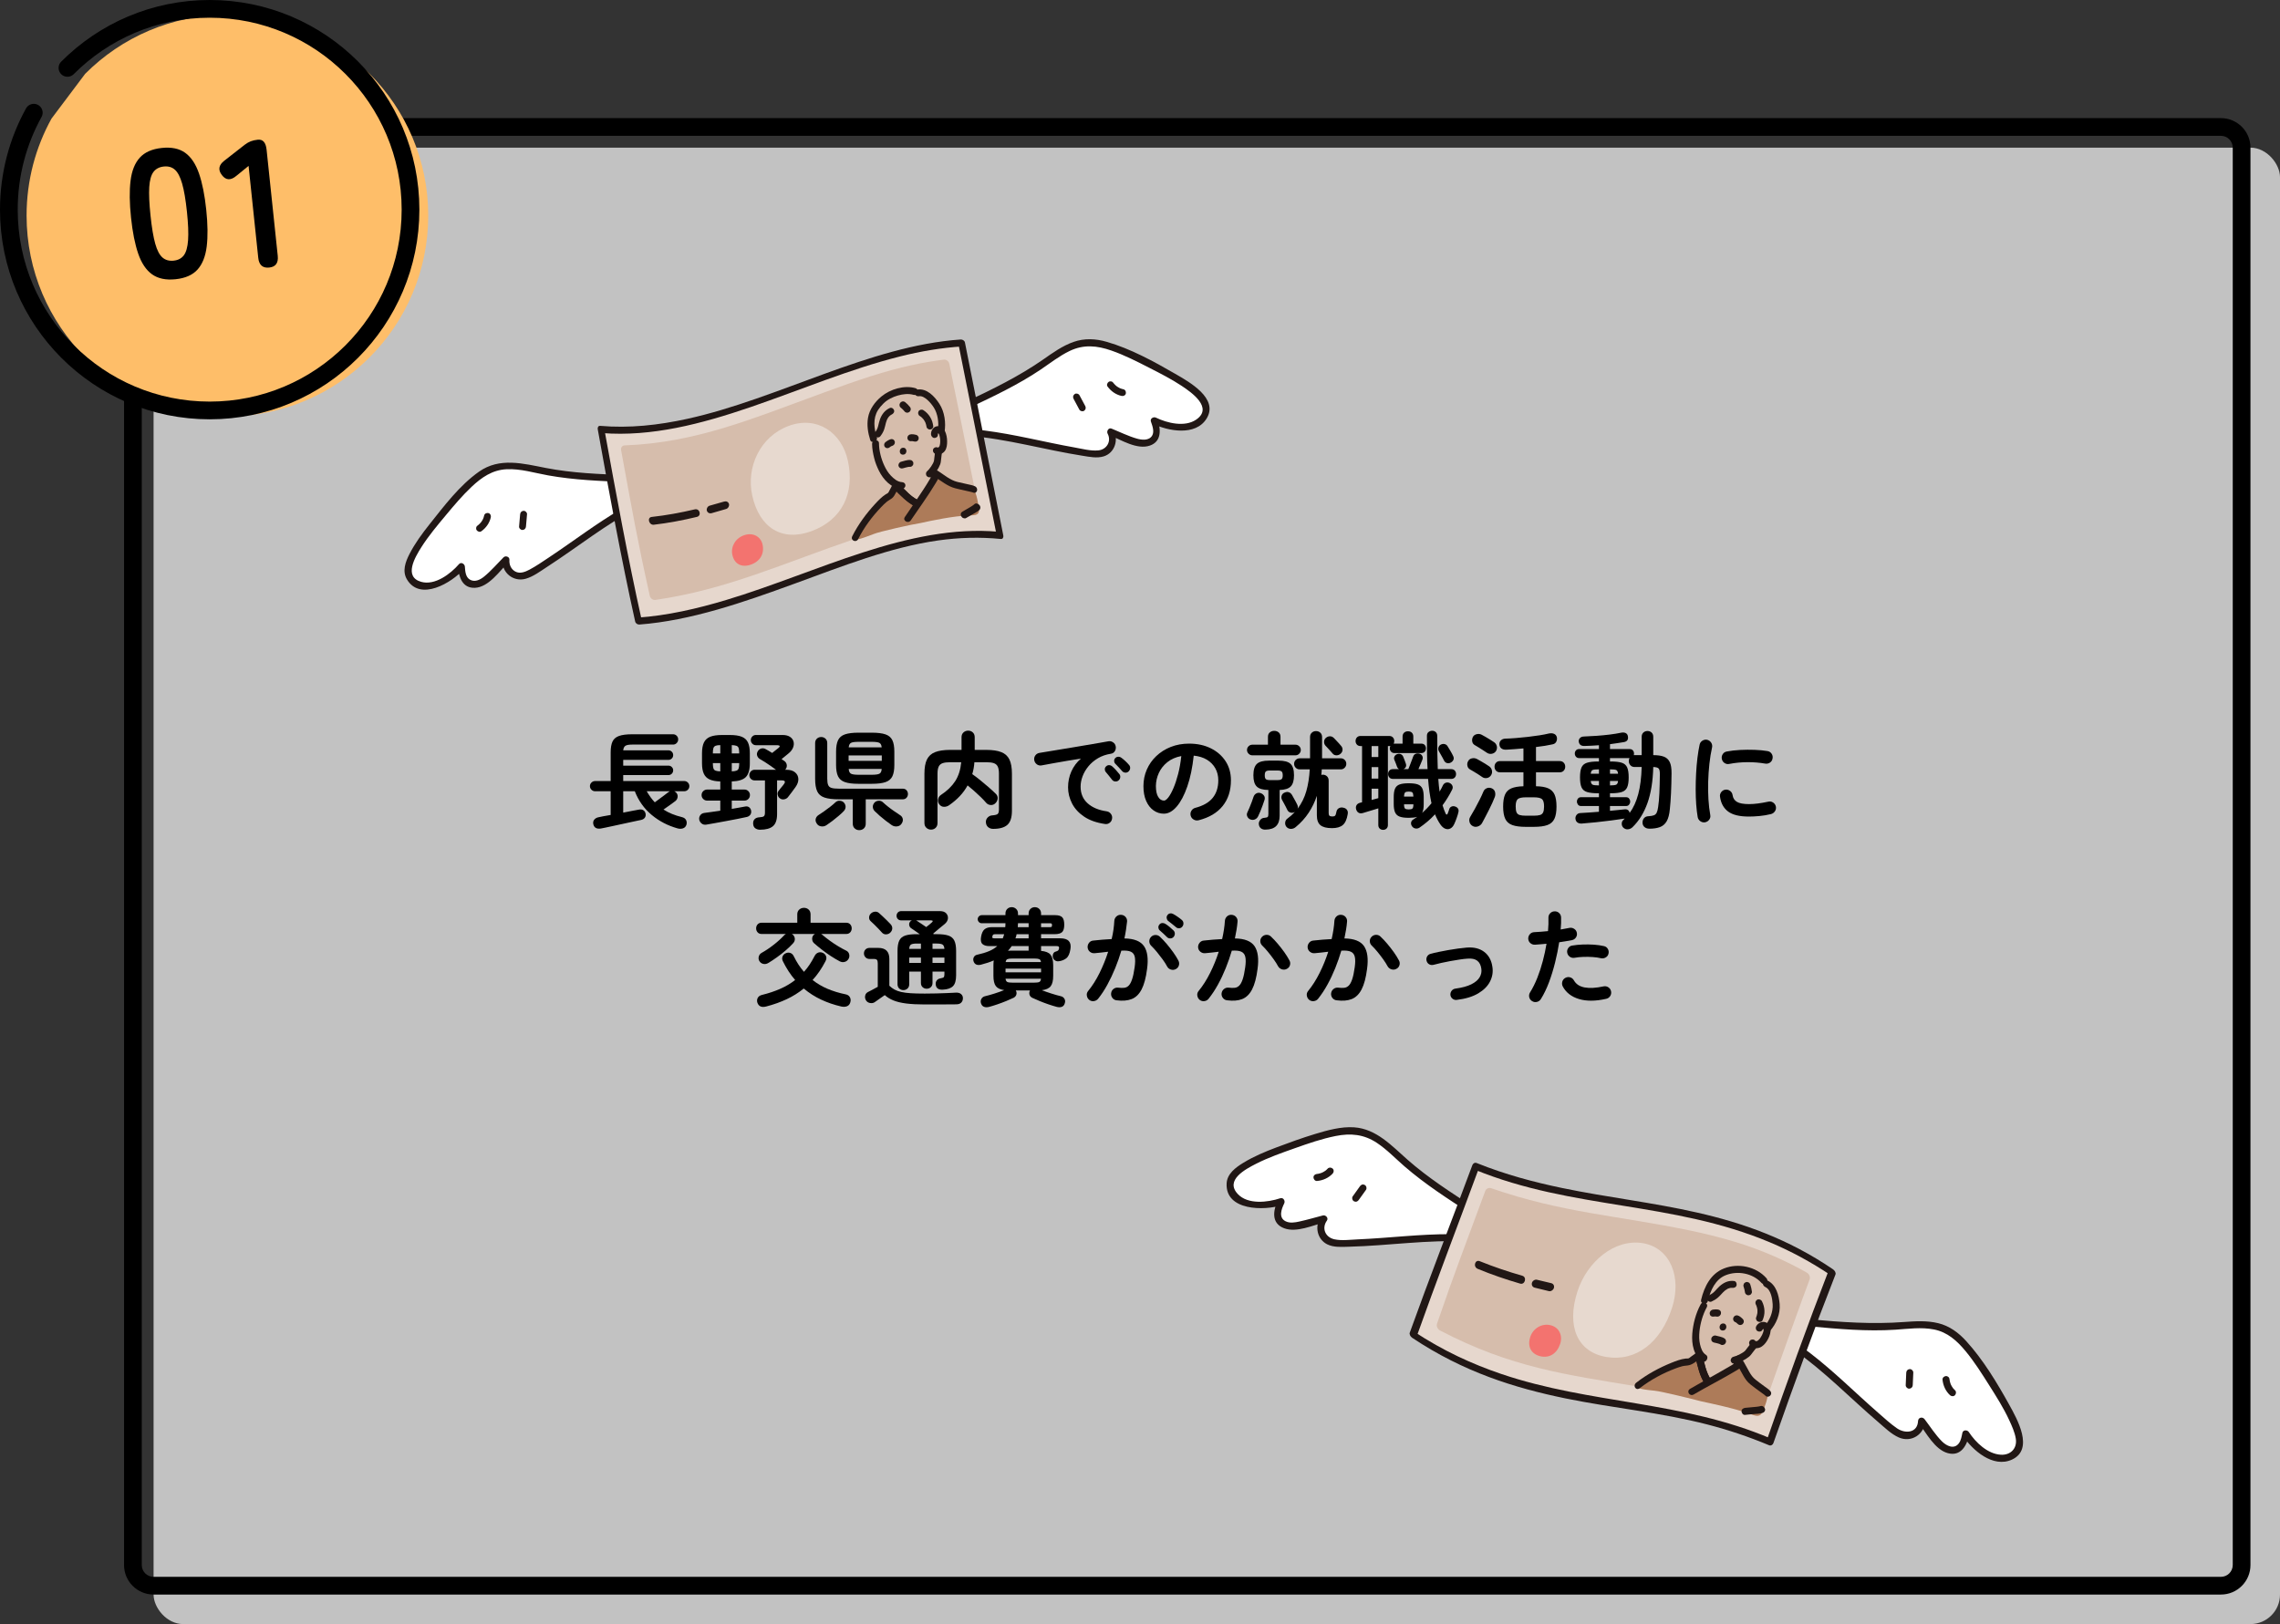<?xml version="1.0" encoding="UTF-8"?>
<svg id="_レイヤー_2" data-name="レイヤー 2" xmlns="http://www.w3.org/2000/svg" viewBox="0 0 386 275">
  <rect x="0" y="0" width="386" height="275" fill="#333333" stroke="none"/>
  <defs>
    <style>
      .cls-1 {
        fill: #febe69;
      }

      .cls-2 {
        fill: #fff;
      }

      .cls-3 {
        fill: #d6bdac;
      }

      .cls-4 {
        fill: #e6d7cd;
      }

      .cls-5 {
        fill: #ad7b59;
      }

      .cls-6 {
        fill: #f3736f;
      }

      .cls-7 {
        opacity: .7;
      }

      .cls-8 {
        fill: #e7d9cf;
      }

      .cls-9 {
        fill: none;
        stroke: #000;
        stroke-linecap: round;
        stroke-miterlimit: 10;
        stroke-width: 3px;
      }

      .cls-10 {
        fill: #211715;
      }
    </style>
  </defs>
  <g id="_レイヤー_1-2" data-name="レイヤー 1">
    <g>
      <g class="cls-7">
        <rect class="cls-2" x="26" y="25" width="360" height="250" rx="5" ry="5"/>
      </g>
      <path d="M376,23c1.103,0,2,.897,2,2v240c0,1.103-.897,2-2,2H26c-1.103,0-2-.897-2-2V25c0-1.103.897-2,2-2h350M376,20H26c-2.761,0-5,2.239-5,5v240c0,2.761,2.239,5,5,5h350c2.761,0,5-2.239,5-5V25c0-2.761-2.239-5-5-5h0Z"/>
      <path class="cls-1" d="M8.72,20.081c-2.689,4.868-4.22,10.465-4.22,16.419,0,18.778,15.222,34,34,34s34-15.222,34-34S57.278,2.5,38.5,2.5c-9.408,0-17.924,3.822-24.08,9.997"/>
      <path class="cls-9" d="M5.72,19.081c-2.689,4.868-4.22,10.465-4.22,16.419,0,18.778,15.222,34,34,34s34-15.222,34-34S54.278,1.5,35.5,1.5c-9.408,0-17.924,3.822-24.08,9.997"/>
      <g>
        <path d="M29.732,47.28c-1.645.173-2.973-.104-3.984-.828s-1.793-1.89-2.346-3.494c-.555-1.604-.959-3.64-1.219-6.105-.26-2.467-.287-4.547-.08-6.241.207-1.695.729-3.002,1.568-3.921.838-.92,2.078-1.466,3.723-1.639s2.967.104,3.969.83,1.777,1.896,2.332,3.511.963,3.655,1.221,6.121c.26,2.467.285,4.542.078,6.227-.209,1.685-.725,2.985-1.555,3.903-.828.919-2.062,1.464-3.707,1.637ZM29.4,44.136c.762-.08,1.336-.385,1.729-.914.391-.529.629-1.38.713-2.553s.021-2.777-.193-4.812c-.217-2.056-.488-3.647-.814-4.777-.326-1.129-.736-1.912-1.229-2.349s-1.119-.615-1.879-.535c-.762.08-1.342.386-1.744.916-.4.53-.639,1.382-.713,2.553-.074,1.172-.004,2.785.213,4.841.213,2.034.479,3.617.795,4.748s.727,1.913,1.229,2.349c.504.436,1.135.613,1.895.533Z"/>
        <path d="M45.578,45.303c-1.111.117-1.73-.431-1.857-1.644l-1.637-15.569-2.066,1.683c-.955.807-1.77.768-2.443-.117-.695-.883-.564-1.696.396-2.442l3.457-2.701c.348-.265.689-.462,1.029-.591.34-.13.736-.218,1.188-.266.863-.091,1.359.471,1.486,1.683l1.889,17.975c.129,1.213-.354,1.876-1.441,1.99Z"/>
      </g>
      <g>
        <path d="M101.784,140.279c-.349.072-.646.045-.892-.081s-.398-.363-.459-.711c-.048-.288.021-.534.207-.738.187-.204.435-.329.747-.378.084-.023.312-.072.685-.145.371-.071.81-.149,1.313-.233v-4.014h-2.646c-.229,0-.43-.084-.604-.253-.174-.167-.261-.371-.261-.611s.087-.443.261-.611.375-.252.604-.252h2.646v-4.861c0-.768.102-1.373.306-1.817s.57-.762,1.099-.954c.527-.191,1.271-.288,2.231-.288h6.931c.239,0,.443.085.611.253s.252.371.252.611-.084.447-.252.621-.372.261-.611.261h-6.931c-.552,0-.933.069-1.143.207s-.333.394-.369.765h7.65c.228,0,.42.078.575.234.156.156.234.348.234.576s-.078.42-.234.576c-.155.156-.348.234-.575.234h-7.65v.971h7.65c.228,0,.42.078.575.234.156.156.234.342.234.559,0,.228-.078.42-.234.576-.155.156-.348.233-.575.233h-7.65v1.009h10.332c.24,0,.443.084.612.252.168.168.252.371.252.611s-.084.444-.252.611c-.169.169-.372.253-.612.253h-1.692c.156.071.282.168.378.288.168.216.231.456.189.72-.042.265-.165.479-.369.647-.228.181-.54.408-.936.685-.396.276-.756.528-1.08.756.443.288.924.537,1.439.747.517.21,1.068.387,1.656.531.36.084.604.255.729.513s.141.531.045.819c-.108.299-.307.494-.595.585-.288.09-.594.087-.918-.009-1.632-.457-3.084-1.213-4.355-2.269-1.272-1.056-2.227-2.394-2.862-4.014h-1.962v3.618c.66-.133,1.245-.246,1.755-.342.51-.097.807-.15.892-.162.3-.061.549-.03.746.09.198.119.327.306.388.558.06.276.021.513-.117.711s-.351.327-.639.388c-.072.012-.273.053-.604.125s-.735.159-1.215.262c-.48.102-.99.213-1.53.332-.54.121-1.053.231-1.539.334-.485.102-.896.188-1.232.261-.336.071-.547.114-.63.126ZM110.855,135.852c.204-.156.459-.346.766-.567.306-.222.6-.44.882-.657.281-.216.495-.378.639-.486.108-.083.192-.137.252-.161h-3.905c.203.349.416.678.639.989.222.312.465.606.729.883Z"/>
        <path d="M119.586,139.631c-.312.049-.576-.012-.792-.18s-.354-.385-.414-.648c-.048-.275.009-.527.171-.756.162-.228.393-.359.693-.396.359-.048.773-.104,1.242-.171.468-.066.953-.135,1.457-.207v-1.71h-2.231c-.252,0-.471-.091-.657-.271-.186-.18-.279-.401-.279-.666,0-.264.094-.486.279-.666.187-.18.405-.27.657-.27h2.231v-1.368c-.756-.024-1.358-.138-1.809-.342s-.777-.528-.98-.972c-.205-.444-.307-1.038-.307-1.783v-1.674c0-.779.111-1.395.333-1.844.222-.451.579-.771,1.071-.964s1.152-.288,1.979-.288h1.351c.828,0,1.487.096,1.979.288s.847.513,1.062.964c.216.449.324,1.064.324,1.844v1.674c0,1.117-.229,1.902-.685,2.359-.456.455-1.248.701-2.376.737v1.368h2.143c.264,0,.485.09.666.27.18.18.27.402.27.666,0,.265-.09.486-.27.666-.181.18-.402.271-.666.271h-2.143v1.403c.42-.071.822-.141,1.206-.207.384-.065.726-.129,1.026-.188.288-.06.521-.021.702.117.18.138.294.327.342.567.048.275.003.51-.135.701-.139.192-.333.318-.586.379-.492.107-1.041.222-1.646.342-.606.119-1.224.236-1.854.351-.63.114-1.232.226-1.809.333s-1.092.197-1.548.27ZM120.684,127.571h1.26v-1.403c-.359,0-.63.039-.81.116-.18.078-.3.214-.36.405-.06.191-.09.48-.09.863v.019ZM121.943,130.613v-1.404h-1.26v.018c0,.373.03.658.09.855.061.198.181.333.36.405.18.071.45.114.81.126ZM123.888,127.571h1.26v-.019c0-.383-.029-.672-.09-.863-.06-.191-.18-.324-.359-.396-.181-.072-.45-.113-.811-.125v1.403ZM123.888,130.613c.36-.012.63-.055.811-.126.18-.072.3-.207.359-.405.061-.197.09-.482.09-.855v-.018h-1.26v1.404ZM128.676,140.495c-.3,0-.564-.078-.792-.233-.229-.156-.354-.408-.378-.756-.024-.337.06-.604.252-.802.191-.198.468-.303.828-.315.384-.023.633-.086.747-.188.113-.102.171-.303.171-.603v-5.455h-1.764c-.24,0-.447-.086-.621-.26-.175-.174-.262-.388-.262-.64,0-.239.087-.45.262-.63.174-.18.381-.27.621-.27h3.636c-.252-.192-.546-.405-.882-.64-.336-.233-.669-.456-.999-.666s-.615-.381-.855-.513c-.216-.132-.366-.318-.45-.559-.084-.239-.054-.485.091-.737.132-.24.323-.399.575-.478s.498-.051.738.082c.3.155.678.377,1.134.665.132-.108.303-.245.514-.413.209-.168.393-.312.549-.433.168-.132.236-.239.207-.324-.03-.083-.153-.132-.369-.144h-3.672c-.229,0-.427-.088-.594-.262-.169-.174-.253-.375-.253-.603,0-.239.084-.444.253-.612.167-.168.365-.252.594-.252h4.518c.528,0,.948.103,1.26.307.312.203.514.468.604.791.09.324.065.666-.072,1.026s-.398.696-.783,1.009c-.191.155-.387.314-.585.477-.197.162-.393.321-.585.477l.433.288c.239.156.387.369.44.64.055.27-.003.524-.171.765-.012.024-.042.06-.09.108h.18c.648,0,1.146.144,1.494.432s.534.654.559,1.098c.023.444-.133.906-.469,1.387-.191.275-.414.578-.666.908s-.462.604-.63.819c-.156.192-.366.312-.63.36-.264.048-.498,0-.702-.145-.204-.132-.336-.33-.396-.594-.061-.264-.013-.492.144-.684.048-.072.132-.184.252-.334.12-.149.243-.299.369-.449s.213-.262.261-.334c.336-.443.223-.666-.342-.666h-.792v5.707c0,.972-.233,1.656-.702,2.052-.468.396-1.194.594-2.178.594Z"/>
        <path d="M145.47,140.567c-.3,0-.558-.099-.773-.297-.217-.198-.324-.466-.324-.802v-4.121h-2.304c-1.08,0-1.915-.102-2.503-.307-.588-.203-.996-.558-1.224-1.062-.228-.505-.342-1.2-.342-2.089v-6.065c0-.312.099-.561.297-.747.198-.186.441-.279.729-.279.287,0,.53.094.729.279.198.187.297.436.297.747v6.03c0,.468.051.825.153,1.07.102.246.297.412.585.496s.708.125,1.26.125h10.782c.275,0,.492.09.647.271.156.18.234.39.234.63s-.078.45-.234.63c-.155.181-.372.271-.647.271h-6.264v4.121c0,.336-.105.604-.315.802s-.471.297-.783.297ZM139.944,139.703c-.265.191-.564.268-.9.225-.336-.041-.588-.195-.756-.459-.192-.275-.255-.549-.189-.818.066-.27.231-.488.495-.657.264-.168.573-.375.927-.621.354-.245.702-.504,1.044-.774.343-.27.627-.512.855-.729.204-.203.453-.297.747-.279.294.019.524.117.693.297.203.229.303.475.297.738-.007.264-.111.504-.315.721-.228.24-.51.504-.846.791-.336.289-.682.567-1.035.838-.354.27-.693.513-1.017.729ZM145.344,132.719c-.984,0-1.752-.096-2.304-.287-.553-.192-.939-.52-1.161-.981-.223-.462-.333-1.101-.333-1.917v-2.268c0-.816.11-1.459.333-1.926.222-.469.608-.799,1.161-.99.552-.192,1.319-.289,2.304-.289h2.25c.996,0,1.771.097,2.322.289.552.191.938.521,1.161.99.222.467.333,1.109.333,1.926v2.268c0,.816-.111,1.455-.333,1.917-.223.462-.609.789-1.161.981-.552.191-1.326.287-2.322.287h-2.25ZM143.67,128.831h5.616v-.918h-5.616v.918ZM143.688,126.545h5.58c-.036-.396-.168-.65-.396-.765-.229-.114-.66-.171-1.296-.171h-2.214c-.625,0-1.051.057-1.278.171-.229.114-.36.369-.396.765ZM145.362,131.189h2.214c.659,0,1.101-.062,1.322-.189.223-.126.346-.393.369-.801h-5.58c.024.408.147.675.369.801.222.127.657.189,1.306.189ZM150.978,139.721c-.312-.215-.647-.461-1.008-.737-.359-.276-.705-.558-1.035-.847-.33-.287-.615-.551-.854-.791-.204-.217-.31-.457-.315-.721s.093-.51.297-.738c.168-.18.399-.278.693-.297.294-.018.543.076.747.279.228.217.513.459.854.729.343.271.693.529,1.054.774.359.246.666.453.918.621.275.156.443.372.504.647.06.277-.006.553-.198.828-.168.264-.417.418-.747.459-.33.043-.633-.026-.909-.207Z"/>
        <path d="M157.62,140.477c-.3,0-.562-.102-.783-.305-.223-.205-.333-.475-.333-.811v-8.352c0-1.021.141-1.821.423-2.403s.744-.999,1.386-1.251c.643-.252,1.497-.379,2.565-.379h1.908v-2.141c0-.349.11-.621.333-.82.222-.197.482-.297.783-.297.312,0,.575.1.792.297.216.199.323.472.323.82v2.141h1.927c1.079,0,1.938.127,2.573.379.637.252,1.096.669,1.377,1.251.282.582.424,1.383.424,2.403v6.281c0,1.116-.252,1.905-.757,2.367-.504.462-1.313.693-2.43.693-.324,0-.603-.097-.837-.288-.234-.192-.363-.475-.387-.847-.013-.312.093-.578.314-.801.223-.222.483-.339.783-.351.456-.036.756-.114.9-.234.144-.12.216-.384.216-.792v-6.029c0-.516-.066-.916-.198-1.197-.132-.282-.354-.477-.666-.586-.312-.107-.75-.161-1.313-.161h-1.98c-.024.36-.066.708-.126,1.044-.061.336-.138.66-.234.972.396.276.844.615,1.342,1.017.497.402.983.811,1.458,1.225.474.414.866.777,1.179,1.089.24.228.348.495.324.802-.024.305-.156.572-.396.801-.216.216-.477.314-.783.297-.306-.018-.561-.141-.765-.369-.252-.3-.558-.624-.918-.973-.36-.348-.735-.695-1.125-1.043-.39-.349-.759-.66-1.107-.937-.359.66-.801,1.267-1.322,1.817-.522.553-1.119,1.062-1.791,1.531-.265.191-.562.285-.892.278-.33-.006-.597-.153-.801-.44-.18-.24-.243-.516-.188-.828.054-.312.213-.559.477-.738,1.056-.695,1.863-1.477,2.421-2.34.558-.864.897-1.932,1.017-3.204h-1.854c-.552,0-.984.054-1.296.161-.312.109-.534.304-.666.586-.132.281-.198.682-.198,1.197v8.352c0,.336-.105.605-.314.811-.211.203-.472.305-.783.305Z"/>
        <path d="M187.068,139.523c-1.416-.205-2.587-.615-3.511-1.233s-1.61-1.364-2.061-2.241c-.45-.875-.675-1.787-.675-2.735,0-.96.186-1.856.558-2.691.372-.833.912-1.557,1.62-2.169-.72.107-1.488.231-2.304.369-.816.139-1.605.276-2.367.414-.763.139-1.431.261-2.007.369-.301.048-.567-.018-.802-.198-.233-.181-.375-.414-.423-.702-.048-.3.016-.566.189-.801s.411-.375.711-.423c.384-.06.876-.142,1.476-.243.601-.102,1.272-.213,2.017-.333.743-.12,1.506-.245,2.286-.378.779-.132,1.545-.262,2.295-.387.749-.127,1.437-.243,2.061-.352.624-.107,1.134-.197,1.53-.27.275-.048.537.012.783.18.245.168.393.391.44.666.061.288.015.559-.135.811-.15.252-.369.402-.657.449-.84.133-1.578.387-2.214.766-.636.377-1.173.834-1.611,1.367-.438.535-.768,1.099-.989,1.692-.223.595-.333,1.179-.333,1.755,0,1.164.396,2.104,1.188,2.817s1.872,1.167,3.24,1.358c.288.049.521.192.702.433.18.239.245.504.198.792-.036.3-.175.54-.414.72-.24.181-.504.246-.792.198ZM189.354,132.161c-.155.132-.345.187-.566.162-.223-.024-.399-.126-.531-.306-.132-.168-.3-.381-.504-.639-.204-.259-.39-.483-.558-.676-.108-.132-.159-.291-.153-.477s.087-.346.243-.478c.144-.132.309-.194.495-.188.186.006.356.074.513.207.18.156.387.359.621.611.233.252.429.48.585.685.132.168.183.36.153.575-.03.217-.13.391-.298.522ZM191.082,130.613c-.156.156-.345.229-.567.216-.222-.012-.404-.102-.549-.271-.144-.167-.327-.371-.549-.611-.223-.24-.423-.45-.604-.63-.119-.12-.183-.276-.188-.468-.006-.192.062-.36.207-.504.132-.133.294-.201.486-.207.191-.006.365.051.521.17.192.133.414.315.666.55.252.233.462.453.63.657.145.156.21.339.198.549s-.097.393-.252.549Z"/>
        <path d="M202.926,138.893c-.3.072-.582.031-.846-.125-.265-.156-.432-.379-.504-.666-.072-.288-.03-.561.126-.819.155-.258.378-.423.666-.495,1.332-.348,2.312-.912,2.942-1.691.631-.78.945-1.771.945-2.971,0-.756-.168-1.434-.504-2.033-.336-.601-.813-1.086-1.431-1.459-.618-.371-1.359-.6-2.224-.684-.216,2.016-.579,3.76-1.089,5.229-.51,1.471-1.11,2.604-1.8,3.402-.69.799-1.413,1.197-2.169,1.197-.636,0-1.218-.186-1.746-.559-.528-.371-.945-.905-1.251-1.602-.306-.695-.459-1.529-.459-2.502,0-.996.189-1.929.567-2.799s.914-1.635,1.61-2.295,1.515-1.176,2.457-1.549c.942-.371,1.978-.558,3.105-.558,1.368,0,2.583.261,3.645.783,1.062.522,1.899,1.248,2.512,2.179.611.93.918,2.013.918,3.248,0,1.74-.466,3.189-1.396,4.348s-2.289,1.965-4.077,2.42ZM197.058,135.563c.217,0,.465-.183.747-.55.282-.365.567-.885.855-1.557s.552-1.467.792-2.385.42-1.936.54-3.051c-.937.18-1.723.525-2.358,1.035s-1.116,1.115-1.439,1.817c-.324.702-.492,1.438-.504,2.205,0,.816.128,1.435.387,1.854.258.42.585.63.98.63Z"/>
        <path d="M211.674,138.749c-.228-.096-.396-.258-.504-.485-.107-.229-.107-.457,0-.685.108-.216.231-.491.369-.827s.27-.672.396-1.009c.127-.336.22-.605.279-.81.096-.276.261-.475.495-.594.234-.121.478-.133.729-.037.239.084.429.232.566.441.138.211.159.459.063.747-.072.228-.171.517-.297.864s-.259.689-.396,1.025-.261.612-.369.828c-.12.252-.303.432-.549.54s-.507.108-.783,0ZM212.016,127.896c-.24,0-.449-.091-.63-.271-.18-.18-.27-.39-.27-.63,0-.252.09-.465.27-.639.181-.174.39-.261.63-.261h2.646v-1.332c0-.324.104-.573.314-.748.21-.174.46-.26.747-.26.3,0,.552.086.757.26.203.175.306.424.306.748v1.332h2.538c.239,0,.45.087.63.261s.27.387.27.639c0,.24-.09.45-.27.63s-.391.271-.63.271h-7.309ZM214.248,140.477c-.312.013-.573-.062-.783-.225s-.327-.404-.351-.729c-.013-.252.072-.486.252-.702s.414-.33.702-.342c.3-.024.485-.078.558-.162s.108-.246.108-.486v-4.067c-.925-.012-1.578-.204-1.962-.576-.385-.372-.576-1.008-.576-1.908,0-.924.197-1.568.594-1.936.396-.365,1.068-.549,2.016-.549h1.656c.96,0,1.635.184,2.025.549.39.367.585,1.012.585,1.936,0,.876-.184,1.503-.549,1.881-.366.378-.993.579-1.882.604v4.355c0,.768-.194,1.35-.585,1.746-.39.396-.993.6-1.809.611ZM214.968,132.09h1.332c.336,0,.564-.058.685-.172.119-.113.18-.326.18-.639s-.061-.525-.18-.639c-.12-.114-.349-.172-.685-.172h-1.332c-.336,0-.561.058-.675.172-.114.113-.171.326-.171.639s.057.525.171.639c.114.114.339.172.675.172ZM225.48,140.225c-.877,0-1.519-.164-1.927-.494s-.611-.891-.611-1.684v-3.293c-.337,1.02-.799,1.977-1.387,2.87-.588.895-1.326,1.707-2.214,2.439-.228.191-.492.288-.792.288s-.552-.114-.756-.342c-.168-.205-.24-.445-.216-.721.023-.275.138-.492.342-.648.504-.371.937-.756,1.296-1.151l-.054.019c-.24.119-.478.144-.711.071-.234-.071-.405-.222-.513-.45-.049-.119-.133-.291-.252-.513-.12-.222-.24-.446-.36-.675s-.216-.402-.288-.521c-.12-.24-.135-.48-.045-.721s.249-.402.477-.486c.252-.119.492-.144.721-.072.228.072.414.234.558.486.06.108.149.271.27.486s.237.43.352.639c.114.211.194.369.243.478.119.228.144.462.071.702.672-.889,1.164-1.885,1.477-2.988.312-1.104.504-2.328.576-3.672h-1.729c-.252,0-.468-.094-.647-.279-.181-.186-.271-.404-.271-.656,0-.265.093-.486.279-.666.186-.181.411-.271.675-.271h1.746v-3.601c0-.312.099-.558.297-.738.198-.18.435-.27.711-.27.288,0,.531.09.729.27.197.181.297.427.297.738v3.601h3.186c.252,0,.469.09.648.271.18.18.27.401.27.666,0,.252-.09.471-.27.656s-.396.279-.648.279h-3.239c-.013.156-.021.312-.027.468-.006.156-.021.312-.045.468.096-.023.18-.035.252-.035.275,0,.51.09.702.27.191.18.288.426.288.738v5.49c0,.228.048.381.144.459s.264.116.504.116c.216,0,.366-.048.45-.144s.156-.312.216-.648c.048-.275.183-.477.405-.604.222-.125.465-.158.729-.098.288.047.504.17.648.368.144.198.186.447.126.747-.145.876-.423,1.488-.837,1.836s-1.029.521-1.845.521ZM226.938,127.643c-.192.169-.421.253-.685.253s-.479-.103-.647-.306c-.072-.097-.189-.231-.352-.406-.162-.174-.321-.348-.477-.521-.156-.174-.282-.309-.378-.404-.169-.192-.246-.418-.234-.676s.114-.471.306-.639c.204-.18.433-.27.685-.27s.474.096.666.287c.096.097.225.231.387.405.162.175.321.345.478.513.155.168.27.301.342.396.191.204.278.438.261.701-.018.265-.135.486-.351.666Z"/>
        <path d="M234.156,140.514c-.229,0-.42-.072-.576-.217-.156-.144-.234-.342-.234-.594v-2.826c-.24.072-.516.156-.827.252-.312.097-.621.189-.928.279-.306.09-.573.171-.801.243-.3.097-.552.09-.756-.019-.204-.107-.349-.293-.432-.558-.085-.276-.066-.519.054-.729.12-.209.33-.351.63-.422l.306-.072v-9.522h-.252c-.264,0-.471-.083-.621-.252-.149-.168-.225-.366-.225-.594,0-.24.075-.444.225-.612.15-.168.357-.252.621-.252h4.842c.276,0,.489.084.64.252.149.168.225.372.225.612,0,.155-.036.3-.107.432h1.512v-1.188c0-.275.084-.494.252-.656s.39-.243.666-.243c.275,0,.495.081.657.243s.243.381.243.656v1.188h1.35c.252,0,.447.079.585.234s.207.342.207.558c0,.229-.069.42-.207.576s-.333.234-.585.234h-4.536c-.24,0-.432-.078-.576-.234-.144-.156-.216-.348-.216-.576,0-.119.03-.252.09-.396-.036.013-.102.019-.198.019h-.216v13.374c0,.252-.078.45-.233.594-.156.145-.349.217-.576.217ZM232.212,128.184h1.134v-1.854h-1.134v1.854ZM232.212,131.838h1.134v-1.945h-1.134v1.945ZM232.212,135.455c.204-.06.405-.113.604-.162.197-.047.375-.096.53-.144v-1.603h-1.134v1.908ZM240.294,140.153c-.216.132-.444.174-.684.126-.24-.049-.433-.18-.576-.396-.132-.203-.178-.414-.135-.629.042-.217.171-.385.387-.505l.647-.432c-.372.108-.852.162-1.439.162-.66,0-1.173-.069-1.539-.207s-.624-.378-.774-.72c-.149-.342-.225-.808-.225-1.396v-1.206c0-.611.075-1.086.225-1.422.15-.336.408-.57.774-.702s.879-.198,1.539-.198,1.173.066,1.539.198.624.366.773.702c.15.336.226.811.226,1.422v1.206c0,.324-.021.609-.063.854-.042.246-.11.459-.207.64.588-.517,1.116-1.062,1.584-1.638-.132-.6-.246-1.242-.342-1.926-.096-.685-.174-1.416-.233-2.197h-5.94c-.264,0-.468-.08-.612-.242-.144-.162-.216-.357-.216-.585s.072-.423.216-.585c.145-.162.349-.243.612-.243h1.026c-.156-.084-.271-.222-.343-.414-.048-.132-.12-.327-.216-.585s-.174-.447-.233-.566c-.084-.205-.078-.399.018-.586.096-.186.246-.314.45-.387.204-.084.405-.084.603,0,.198.084.339.229.423.432.061.121.136.307.226.559s.159.443.207.576c.084.228.087.426.009.594s-.213.294-.405.378h.828c.072-.168.162-.39.271-.666.107-.276.213-.552.314-.828.103-.276.177-.479.226-.612.083-.24.225-.401.423-.486.198-.083.411-.096.639-.035.216.061.378.189.486.387.107.198.113.417.018.657-.06.155-.156.39-.288.702s-.258.605-.378.882h1.548c-.048-.828-.078-1.713-.09-2.655-.012-.941-.018-1.941-.018-2.996,0-.277.09-.486.27-.631.181-.145.39-.216.63-.216s.441.078.604.233c.162.156.243.367.243.631,0,1.056.006,2.052.018,2.988.012.936.036,1.817.072,2.646h2.268c.264,0,.469.081.612.243s.216.357.216.585-.072.423-.216.585-.349.242-.612.242h-2.178c.048.744.12,1.459.216,2.143.204-.324.39-.672.559-1.044.119-.239.29-.394.513-.459.222-.065.441-.045.657.063.216.107.365.267.449.477s.061.436-.071.675c-.229.456-.478.903-.747,1.341-.271.438-.556.861-.855,1.27.072.252.153.494.243.729s.183.459.279.676c.06.119.123.177.188.17.066-.006.123-.074.171-.207.024-.059.069-.182.136-.368.065-.187.104-.304.117-.351.06-.205.188-.349.387-.433s.411-.084.639,0c.204.071.357.188.459.351s.123.363.063.604c-.049.24-.142.555-.279.945-.138.39-.273.729-.405,1.017-.168.384-.39.647-.666.792s-.563.158-.863.045c-.301-.114-.576-.352-.828-.711-.36-.528-.666-1.104-.918-1.729-.408.445-.837.855-1.287,1.233s-.903.724-1.359,1.035ZM237.702,134.879h1.584c-.012-.359-.069-.59-.171-.693-.103-.102-.31-.152-.621-.152-.3,0-.504.051-.612.152-.107.104-.168.334-.18.693ZM238.494,137.057c.312,0,.521-.051.63-.152s.162-.339.162-.711h-1.584c0,.372.054.609.162.711.107.102.317.152.63.152ZM245.622,129.119c-.216.12-.432.15-.648.09-.216-.06-.384-.203-.504-.432-.048-.107-.126-.258-.233-.45-.108-.192-.22-.39-.333-.594-.114-.204-.214-.378-.297-.522-.12-.203-.147-.416-.081-.639.065-.222.2-.387.404-.495.217-.108.436-.135.657-.081.222.055.394.189.513.405.133.204.294.472.486.801.192.33.33.591.414.783.132.24.153.462.063.666-.091.204-.237.36-.441.468Z"/>
        <path d="M250.932,131.567c-.168-.12-.384-.265-.647-.433s-.525-.33-.783-.485-.465-.276-.621-.36c-.24-.132-.39-.336-.45-.611-.06-.276-.023-.534.108-.774.132-.264.348-.429.648-.495.3-.066.581-.033.846.1.155.084.366.201.63.351s.528.306.792.468.479.303.648.423c.252.169.41.402.477.702.065.301.015.576-.153.828s-.398.404-.692.459c-.295.055-.562-.003-.802-.171ZM249.312,139.865c-.276-.156-.453-.391-.531-.702s-.033-.6.135-.864c.228-.371.483-.812.765-1.322.282-.51.556-1.029.819-1.557.264-.528.474-.984.63-1.369.108-.275.3-.471.576-.584.276-.114.564-.105.864.026.275.12.452.321.531.603.077.283.068.562-.027.838-.108.287-.249.623-.423,1.008-.175.385-.366.783-.576,1.197s-.417.816-.621,1.205c-.204.391-.384.729-.54,1.018-.156.275-.394.468-.711.576-.318.107-.615.084-.891-.072ZM251.76,127.481c-.168-.12-.387-.265-.656-.433-.271-.168-.531-.332-.783-.494s-.456-.285-.612-.369c-.252-.133-.405-.334-.459-.604s-.021-.531.099-.783c.133-.252.352-.414.657-.485.307-.072.591-.036.855.108.155.071.362.186.621.342.258.156.521.314.792.477.27.162.488.303.656.423.252.169.411.399.478.693.065.294.015.573-.153.837-.168.24-.398.387-.692.441-.295.054-.562.002-.802-.153ZM258.348,140.01c-.983,0-1.758-.103-2.321-.307-.564-.204-.963-.558-1.197-1.062-.234-.504-.351-1.193-.351-2.069,0-.853.104-1.524.314-2.017.21-.491.564-.846,1.062-1.062.497-.216,1.185-.336,2.061-.36v-2.357h-3.942c-.3,0-.533-.093-.701-.279-.169-.186-.252-.41-.252-.675,0-.264.083-.489.252-.675.168-.186.401-.279.701-.279h3.942v-2.143c-.516.049-1.026.091-1.53.127-.504.035-.966.066-1.386.09-.336.012-.606-.057-.81-.207-.204-.15-.318-.381-.343-.693-.012-.275.075-.504.262-.684.186-.18.429-.275.729-.288.54-.012,1.144-.045,1.81-.099.666-.055,1.341-.12,2.024-.198.685-.078,1.332-.165,1.944-.261s1.14-.198,1.584-.307c.336-.072.63-.057.882.045.252.103.414.291.486.567.06.265.029.519-.09.765-.12.246-.337.399-.648.459-.372.084-.798.166-1.278.243-.479.078-.983.147-1.512.207v2.376h3.996c.3,0,.534.094.702.279s.252.411.252.675c0,.265-.084.489-.252.675-.168.187-.402.279-.702.279h-3.996v2.357c.876.013,1.566.129,2.07.352s.863.579,1.08,1.07c.216.492.323,1.164.323,2.017,0,.876-.116,1.565-.351,2.069-.234.505-.63.858-1.188,1.062-.559.204-1.33.307-2.313.307h-1.314ZM258.348,138.119h1.314c.456,0,.81-.039,1.062-.117.253-.078.43-.23.531-.459.102-.228.153-.558.153-.99,0-.635-.12-1.053-.36-1.25-.24-.198-.702-.297-1.386-.297h-1.314c-.695,0-1.16.102-1.395.305-.234.205-.351.613-.351,1.225,0,.444.048.78.144,1.008.096.229.272.381.531.459.258.078.614.117,1.07.117Z"/>
        <path d="M279.21,140.315c-.3,0-.558-.085-.773-.252-.217-.169-.337-.408-.36-.72-.012-.312.069-.576.243-.793.174-.215.423-.33.747-.342.396-.023.702-.074.918-.152s.378-.226.485-.441c.108-.216.192-.54.252-.973.097-.635.165-1.412.207-2.33s.069-1.965.081-3.141c.012-.528-.054-.873-.197-1.035-.145-.162-.45-.25-.918-.262-.061,2.4-.388,4.435-.981,6.102-.594,1.669-1.443,3.037-2.547,4.104-.216.204-.475.317-.774.343-.3.023-.563-.078-.792-.307-.168-.18-.249-.402-.242-.666.006-.264.104-.475.297-.63.036-.036.071-.072.107-.108.036-.035.066-.072.09-.107-.624.096-1.361.201-2.214.314-.852.114-1.722.217-2.609.307-.889.09-1.71.164-2.467.225-.287.012-.527-.054-.72-.197-.192-.145-.3-.361-.324-.648-.012-.24.058-.453.207-.639.15-.187.357-.285.621-.297.433-.024.921-.055,1.467-.091s1.107-.077,1.684-.126v-.972h-3.024c-.228,0-.402-.078-.521-.234-.12-.155-.181-.329-.181-.522,0-.191.061-.362.181-.512.119-.15.294-.226.521-.226h3.024v-.666h-.126c-.816,0-1.449-.072-1.899-.216-.45-.145-.759-.411-.927-.801-.168-.391-.252-.945-.252-1.666,0-.731.084-1.293.252-1.683s.477-.657.927-.801,1.083-.216,1.899-.216h.126v-.576h-3.348c-.229,0-.408-.078-.54-.234-.133-.155-.198-.336-.198-.539,0-.205.065-.381.198-.531.132-.15.312-.225.54-.225h3.348v-.648c-.433.035-.855.062-1.27.08-.414.019-.807.033-1.179.045-.588.013-.912-.245-.972-.773-.013-.216.057-.404.207-.566.149-.162.362-.25.639-.262.685-.023,1.407-.062,2.169-.117.762-.054,1.506-.125,2.232-.215.726-.091,1.37-.195,1.935-.316.288-.059.537-.041.747.055s.339.264.387.504c.12.576-.09.918-.63,1.026-.336.06-.708.12-1.116.18-.407.06-.834.12-1.277.181v.828h3.33c.239,0,.423.074.549.225s.188.326.188.531c0,.047-.003.096-.009.144s-.015.09-.026.126h1.332v-3.096c0-.312.096-.555.287-.729.192-.174.426-.261.702-.261s.507.087.693.261c.186.175.279.417.279.729v3.096c.731,0,1.325.084,1.781.252s.792.475,1.009.918c.216.443.317,1.092.306,1.943-.012,1.201-.042,2.313-.09,3.34-.048,1.025-.114,1.929-.198,2.709-.084.889-.264,1.568-.54,2.043-.276.474-.657.801-1.143.98-.486.18-1.09.271-1.81.271ZM269.311,131.01h1.386v-.738h-.019c-.516,0-.863.035-1.044.107-.18.072-.288.282-.323.631ZM270.678,132.989h.019v-.756h-1.386c.035.349.144.562.323.639.181.079.528.117,1.044.117ZM275.898,137.651c.636-.864,1.122-1.929,1.458-3.195.336-1.266.527-2.792.576-4.581h-1.188c-.3,0-.54-.099-.72-.297-.181-.197-.271-.435-.271-.711,0-.203.042-.371.126-.504h-3.312v.576h.107c.828,0,1.461.072,1.899.216.438.144.741.411.909.801s.252.951.252,1.683c0,.721-.084,1.275-.252,1.666-.168.39-.472.656-.909.801-.438.144-1.071.216-1.899.216h-.107v.666h2.718c.228,0,.402.075.522.226.119.149.18.32.18.512,0,.193-.061.367-.18.522-.12.156-.295.234-.522.234h-2.718v.81c.479-.047.936-.093,1.368-.135.432-.042.81-.081,1.134-.117.228-.023.414.021.558.135.145.115.234.273.271.478ZM272.568,131.01h1.368c-.036-.349-.145-.559-.324-.631s-.528-.107-1.044-.107v.738ZM272.568,132.989c.516,0,.864-.038,1.044-.117.18-.077.288-.29.324-.639h-1.368v.756Z"/>
        <path d="M288.678,139.235c-.3.048-.569-.013-.81-.181s-.39-.396-.45-.684c-.107-.611-.191-1.322-.252-2.133-.06-.811-.09-1.665-.09-2.564,0-.9.024-1.807.072-2.719s.123-1.785.225-2.619.226-1.58.369-2.24c.06-.289.216-.514.468-.676s.522-.213.811-.152c.288.072.513.23.675.477s.213.52.153.819c-.192.853-.343,1.776-.45,2.772-.108.996-.178,2.006-.207,3.032-.03,1.026-.016,2.022.045,2.988.06.966.162,1.845.306,2.637.061.288.003.552-.171.792s-.405.391-.693.45ZM296.059,138.264c-1.561,0-2.722-.282-3.483-.846-.762-.564-1.221-1.393-1.377-2.484-.048-.288.015-.553.188-.793.174-.239.411-.383.712-.432.287-.035.552.033.792.207.239.174.384.412.432.711.072.517.317.9.738,1.152.42.252,1.104.378,2.052.378.899,0,1.985-.138,3.258-.414.288-.071.558-.024.811.144.252.169.407.396.468.685.06.288.006.556-.162.801-.168.246-.396.405-.685.478-.647.156-1.293.264-1.935.324-.642.06-1.245.09-1.809.09ZM292.765,129.354c-.288.061-.556.009-.802-.153s-.398-.394-.459-.692c-.06-.289-.009-.559.153-.811s.393-.402.693-.45c.672-.132,1.422-.219,2.25-.261.827-.042,1.649-.048,2.466-.018.815.029,1.536.099,2.16.207.3.047.533.195.701.44.168.246.223.519.162.819-.048.3-.195.531-.44.693-.246.161-.514.219-.801.17-.973-.168-1.98-.248-3.024-.242s-2.064.105-3.06.297Z"/>
        <path d="M130.099,163.043c-.288.18-.579.237-.873.172-.294-.066-.52-.231-.675-.496-.133-.239-.162-.491-.091-.756.072-.264.229-.468.469-.611.672-.372,1.35-.825,2.033-1.359.685-.533,1.284-1.076,1.801-1.629.096-.096.191-.168.288-.216h-4.104c-.288,0-.516-.093-.684-.279-.169-.187-.252-.411-.252-.675s.083-.488.252-.676c.168-.186.396-.278.684-.278h6.03v-1.422c0-.336.11-.603.333-.802.222-.197.488-.297.801-.297.312,0,.576.1.792.297.216.199.324.466.324.802v1.422h6.03c.287,0,.516.093.684.278.168.188.252.412.252.676s-.084.488-.252.675-.396.279-.684.279h-4.248c.083.036.155.084.216.144.396.336.824.672,1.287,1.008.462.336.933.648,1.413.937.479.288.93.534,1.35.737.252.121.414.318.486.595.071.276.042.534-.091.774-.155.275-.378.453-.666.53-.287.079-.569.046-.846-.099-.479-.252-.98-.549-1.503-.891-.521-.343-1.026-.703-1.512-1.08-.486-.379-.927-.741-1.323-1.09-.204-.191-.312-.429-.324-.711-.012-.281.078-.519.271-.711.036-.023.068-.051.099-.08.03-.03.069-.052.117-.063h-3.942c.084.036.156.084.217.144.191.192.293.42.306.684.012.265-.084.511-.288.738-.36.396-.777.799-1.251,1.207-.475.407-.966.795-1.477,1.16-.51.366-.992.688-1.448.963ZM129.721,170.424c-.769.203-1.267-.007-1.494-.631-.097-.287-.078-.561.054-.818s.378-.43.738-.514c1.116-.275,2.139-.617,3.068-1.025.931-.408,1.773-.906,2.529-1.494-.396-.456-.768-.951-1.116-1.485-.348-.534-.672-1.106-.972-1.719-.132-.276-.144-.54-.036-.792.108-.252.288-.432.54-.54.264-.12.522-.135.774-.045s.443.272.576.549c.491,1.009,1.067,1.89,1.728,2.646.348-.383.669-.797.963-1.241s.573-.925.837-1.44c.145-.287.348-.479.612-.576.264-.096.534-.078.81.055.252.119.426.309.522.566.096.258.06.543-.108.855-.312.6-.647,1.164-1.008,1.691-.36.529-.75,1.021-1.17,1.477.78.611,1.635,1.113,2.565,1.503.93.39,1.923.692,2.979.909.36.061.615.223.765.486.15.264.178.558.081.881-.096.336-.288.559-.575.666-.288.108-.612.12-.973.037-1.2-.277-2.331-.664-3.393-1.162-1.062-.497-2.043-1.125-2.943-1.881-.853.696-1.803,1.293-2.853,1.791-1.051.498-2.218.916-3.501,1.252Z"/>
        <path d="M156.559,170.081c-1.225,0-2.266-.054-3.123-.161-.858-.109-1.578-.279-2.16-.514s-1.077-.537-1.485-.909c-.168.12-.366.259-.594.414s-.44.306-.639.45-.352.252-.459.324c-.229.156-.495.207-.801.152-.307-.054-.538-.207-.693-.459-.156-.264-.198-.537-.126-.818.072-.282.24-.483.504-.604.18-.096.429-.225.747-.387.317-.162.608-.32.873-.477v-3.961c0-.287-.045-.485-.135-.594-.091-.107-.279-.162-.567-.162h-.684c-.288,0-.52-.092-.693-.279-.174-.186-.261-.404-.261-.656,0-.264.087-.486.261-.666s.405-.27.693-.27h1.476c1.248,0,1.872.623,1.872,1.871v4.536c.275.265.567.48.873.647.306.169.678.304,1.116.406.438.102.978.174,1.62.215.642.043,1.437.063,2.385.063.647,0,1.299-.009,1.953-.026.653-.019,1.269-.039,1.845-.063s1.062-.048,1.458-.071c.372-.024.666.053.882.233.216.18.324.414.324.702,0,.299-.093.549-.279.746-.186.199-.477.298-.873.298-.372,0-.801.003-1.287.009-.485.006-.978.009-1.476.009h-2.547ZM150.708,157.932c-.191.18-.429.273-.711.279s-.519-.105-.711-.334c-.144-.168-.333-.371-.566-.611-.234-.24-.469-.478-.702-.711-.234-.234-.436-.424-.604-.567-.191-.168-.285-.378-.278-.63.006-.252.099-.469.278-.648.168-.18.388-.291.657-.332.271-.043.513.026.729.207.168.143.375.332.621.566.245.234.488.468.729.701.24.234.432.43.576.586.228.229.339.48.333.756-.007.275-.123.521-.352.738ZM152.94,167.651c-.276,0-.51-.091-.702-.271s-.288-.42-.288-.72v-5.651c0-.756.1-1.338.297-1.746.198-.408.531-.69.999-.846.469-.156,1.092-.234,1.872-.234h.594c-.264-.192-.53-.381-.801-.567-.27-.187-.495-.339-.675-.459-.168-.12-.27-.288-.306-.504s.006-.401.126-.558c.071-.108.18-.192.324-.252h-1.801c-.24,0-.432-.075-.576-.226-.144-.149-.216-.333-.216-.549s.072-.401.216-.558c.145-.156.336-.234.576-.234h6.553c.479,0,.833.126,1.062.378.228.252.324.546.288.882s-.216.643-.54.918c-.3.24-.618.502-.954.783-.336.282-.66.555-.972.818,0,.013.003.031.009.055s.009.048.009.072h.63c.792,0,1.422.078,1.891.234.468.155.804.438,1.008.846s.306.99.306,1.746v4.14c0,.876-.18,1.491-.54,1.845-.359.354-.936.549-1.728.585-.732.036-1.128-.258-1.188-.882-.023-.275.039-.507.189-.693.149-.186.345-.297.585-.332.336-.061.537-.133.603-.217.066-.084.1-.258.1-.521v-.414h-2.017v1.926c0,.3-.096.537-.288.711-.191.174-.426.262-.701.262-.265,0-.492-.088-.685-.262s-.288-.411-.288-.711v-1.926h-1.979v2.142c0,.3-.097.54-.288.72-.192.18-.427.271-.702.271ZM153.931,160.668h1.979v-.9h-.684c-.48,0-.811.054-.99.162-.18.107-.282.354-.306.738ZM153.931,163.043h1.979v-.9h-1.979v.9ZM156.811,156.977c.168-.131.342-.27.521-.413.181-.144.312-.259.396-.343.132-.107.188-.197.171-.27s-.111-.107-.279-.107h-2.52c.012.012.023.018.036.018.012,0,.023.006.036.018.239.156.507.334.801.531.294.198.572.387.837.566ZM157.872,160.668h2.017c-.036-.385-.147-.631-.333-.738-.187-.108-.514-.162-.981-.162h-.702v.9ZM157.872,163.043h2.017v-.9h-2.017v.9Z"/>
        <path d="M167.448,170.495c-.336.084-.624.078-.864-.019-.239-.096-.407-.293-.504-.594-.084-.275-.057-.531.081-.765s.352-.381.64-.44c.455-.108.978-.256,1.565-.441s1.134-.381,1.639-.585c-.685-.097-1.158-.327-1.423-.692-.264-.367-.396-.945-.396-1.738v-1.764c0-.3.018-.576.054-.828-.636.276-1.362.517-2.178.721-.3.072-.558.062-.774-.027-.216-.09-.372-.273-.468-.549-.084-.252-.066-.488.054-.711s.312-.357.576-.405c.768-.168,1.432-.369,1.989-.603.558-.234,1.022-.52,1.395-.855h-1.35c-.516,0-.903-.117-1.161-.352-.258-.233-.333-.65-.225-1.25.107-.6.306-1.018.594-1.252.288-.233.696-.351,1.224-.351h2.269c.012-.108.021-.219.027-.333.006-.113.009-.225.009-.333h-4.032c-.18,0-.336-.069-.468-.207-.133-.138-.198-.297-.198-.477,0-.181.069-.339.207-.478.138-.138.303-.207.495-.207h3.996v-.287c0-.312.102-.567.306-.766.204-.197.456-.297.756-.297.288,0,.537.1.747.297.21.198.315.453.315.766v.287h1.8v-.287c0-.312.102-.567.306-.766.204-.197.45-.297.738-.297.3,0,.552.1.756.297.204.198.306.453.306.766v.287h2.358c.588,0,.996.121,1.224.36.229.24.343.66.343,1.26,0,.601-.12,1.017-.36,1.251s-.666.352-1.278.352h-2.286v.701h3.259c1.344,0,1.913.612,1.71,1.836-.12.769-.36,1.287-.721,1.558-.359.271-.786.435-1.277.495-.229.023-.433-.023-.612-.145-.18-.119-.3-.293-.36-.521-.048-.217-.029-.42.055-.612s.222-.312.414-.36c.203-.06.342-.123.414-.188.071-.065.126-.183.161-.351.024-.145.006-.246-.054-.307-.06-.06-.187-.09-.378-.09h-2.61v.811c.78.071,1.317.291,1.611.656.294.366.441.963.441,1.791v1.764c0,.816-.142,1.408-.423,1.773-.282.366-.783.592-1.504.676.505.191,1.047.381,1.63.566.581.186,1.101.333,1.557.441.288.06.501.207.639.44s.159.489.063.765c-.084.301-.246.498-.486.594-.24.097-.528.103-.864.019-.408-.108-.87-.249-1.386-.423s-1.02-.363-1.512-.566c-.492-.205-.918-.391-1.278-.559-.24-.132-.39-.312-.45-.54-.06-.228-.036-.45.072-.666l.019-.036h-2.412l.018.036c.12.216.146.438.081.666-.066.228-.219.408-.459.54-.349.168-.771.354-1.269.559-.499.203-1.003.393-1.513.566s-.969.314-1.377.423ZM168.402,158.885h1.368c.048-.107.09-.221.126-.342.036-.119.072-.24.108-.359h-1.44c-.18,0-.31.018-.387.054-.078.036-.136.138-.171.306-.036.156-.019.252.054.288s.186.054.342.054ZM170.238,164.646h6.012v-.63h-6.012v.63ZM171.427,166.391h3.636c.432,0,.729-.038.891-.116s.255-.261.279-.55h-5.994c.036.289.135.472.297.55s.459.116.892.116ZM170.257,162.899h5.976c-.036-.265-.135-.429-.297-.495s-.453-.1-.873-.1h-3.636c-.408,0-.696.033-.864.1s-.271.23-.306.495ZM170.652,160.991c.06,0,.12-.003.18-.009.061-.006.114-.01.162-.01h3.15v-.773h-2.862c-.204.288-.414.553-.63.792ZM171.912,158.885h2.232v-.701h-2.034c-.024.119-.051.24-.081.359-.03.121-.069.234-.117.342ZM172.309,156.995h1.836v-.666h-1.8c-.013.108-.019.22-.019.333,0,.114-.006.225-.018.333ZM176.25,156.995h1.458c.168,0,.276-.021.324-.063.048-.041.072-.135.072-.278,0-.132-.024-.219-.072-.261s-.15-.063-.306-.063h-1.477v.666Z"/>
        <path d="M189.03,169.379c-.288-.035-.521-.17-.702-.404-.18-.234-.252-.502-.216-.801.036-.301.171-.541.405-.721s.501-.252.801-.216c.372.048.705.058.999.026.294-.029.549-.152.765-.368.217-.216.408-.569.576-1.062s.312-1.171.433-2.035c.107-.756.116-1.347.026-1.772s-.314-.72-.675-.882-.894-.219-1.602-.172c-.288.984-.634,1.969-1.035,2.953-.402.983-.844,1.916-1.323,2.799-.48.882-1.002,1.677-1.566,2.385-.191.228-.432.363-.72.404-.288.043-.552-.026-.792-.207-.228-.191-.363-.434-.405-.729-.042-.294.033-.555.226-.783.708-.863,1.35-1.877,1.926-3.041s1.062-2.365,1.458-3.601c-.372.048-.753.093-1.143.135-.391.042-.771.081-1.144.117-.3.024-.564-.054-.792-.233-.228-.181-.359-.42-.396-.721-.024-.3.054-.566.233-.801.181-.234.42-.363.721-.387.516-.061,1.037-.111,1.565-.153s1.044-.075,1.548-.099c.132-.541.234-1.071.307-1.594.071-.521.119-1.022.144-1.503.024-.3.146-.549.369-.747.222-.197.482-.285.783-.261.3.013.549.129.747.351.197.223.284.483.261.783-.048.444-.108.906-.18,1.387-.072.479-.162.972-.271,1.476,1.632.024,2.739.462,3.321,1.313.582.853.753,2.143.513,3.871-.192,1.487-.501,2.64-.927,3.455-.426.816-.987,1.359-1.683,1.629-.696.271-1.549.34-2.557.207ZM199.074,164.088c-.264.144-.54.174-.828.09s-.504-.258-.647-.522c-.204-.384-.462-.789-.774-1.215-.312-.426-.633-.84-.963-1.242-.33-.401-.646-.747-.945-1.035-.216-.204-.33-.452-.342-.747-.012-.293.084-.549.288-.765s.453-.327.747-.333.549.093.765.297c.385.359.771.771,1.161,1.232.39.463.756.934,1.099,1.414.342.479.627.936.854,1.367.145.265.177.537.1.819-.078.282-.25.495-.514.64ZM197.562,158.67c-.156-.156-.351-.346-.585-.568-.234-.221-.453-.416-.657-.584-.12-.108-.188-.258-.207-.45-.018-.192.039-.366.171-.522.132-.155.291-.24.478-.252.186-.012.356.03.513.127.204.119.441.291.711.512.271.223.495.424.675.604.156.156.234.34.234.549,0,.211-.072.399-.216.567-.145.155-.327.237-.549.243-.223.006-.411-.069-.567-.225ZM199.074,156.977c-.168-.143-.381-.316-.639-.521-.258-.203-.489-.384-.693-.54-.12-.108-.195-.258-.225-.45-.03-.191.015-.365.135-.521.108-.156.255-.249.441-.279.186-.029.362.004.53.1.204.107.45.261.738.459.288.197.528.381.72.549.168.144.259.324.271.539.012.217-.048.408-.18.576-.12.169-.291.265-.514.289-.222.023-.417-.043-.585-.199Z"/>
        <path d="M207.751,169.379c-.301-.035-.54-.17-.721-.404-.18-.234-.252-.502-.216-.801.048-.301.189-.541.423-.721.234-.18.495-.252.783-.216.384.048.72.058,1.008.026.288-.029.543-.152.766-.368.222-.216.416-.569.585-1.062.168-.492.312-1.171.432-2.035.108-.756.114-1.347.018-1.772-.096-.426-.323-.72-.684-.882s-.895-.219-1.602-.172c-.288.984-.631,1.969-1.026,2.953-.396.983-.837,1.916-1.323,2.799-.486.882-1.011,1.677-1.575,2.385-.18.228-.417.363-.711.404-.294.043-.561-.026-.801-.207-.229-.191-.363-.434-.405-.729-.042-.294.033-.555.226-.783.708-.863,1.353-1.877,1.935-3.041s1.071-2.365,1.467-3.601c-.372.048-.753.093-1.143.135s-.777.081-1.161.117c-.288.024-.549-.054-.783-.233-.233-.181-.369-.42-.404-.721-.024-.3.057-.566.242-.801.187-.234.424-.363.711-.387.517-.061,1.038-.111,1.566-.153s1.044-.075,1.548-.099c.252-1.104.408-2.137.468-3.097.024-.3.145-.549.36-.747.216-.197.474-.285.774-.261.3.013.549.129.747.351.197.223.284.483.261.783-.036.444-.093.906-.171,1.387-.078.479-.171.972-.279,1.476,1.644.024,2.754.462,3.33,1.313.576.853.744,2.143.504,3.871-.192,1.487-.501,2.64-.927,3.455-.426.816-.984,1.359-1.674,1.629-.69.271-1.539.34-2.547.207ZM217.866,164.051c-.264.145-.537.175-.818.09-.282-.083-.502-.252-.657-.504-.204-.383-.462-.791-.774-1.224-.312-.432-.633-.849-.963-1.251s-.645-.747-.944-1.035c-.217-.203-.331-.449-.343-.738-.012-.287.084-.539.288-.756.204-.215.453-.33.747-.342s.549.084.766.288c.384.36.771.771,1.16,1.233.391.462.757.934,1.099,1.412.342.48.627.937.854,1.369.156.264.192.539.108.828-.084.287-.259.498-.522.629Z"/>
        <path d="M226.291,169.379c-.301-.035-.54-.17-.721-.404-.18-.234-.252-.502-.216-.801.048-.301.189-.541.423-.721.234-.18.495-.252.783-.216.384.048.72.058,1.008.026.288-.029.543-.152.766-.368.222-.216.416-.569.585-1.062.168-.492.312-1.171.432-2.035.108-.756.114-1.347.018-1.772-.096-.426-.323-.72-.684-.882s-.895-.219-1.602-.172c-.288.984-.631,1.969-1.026,2.953-.396.983-.837,1.916-1.323,2.799-.486.882-1.011,1.677-1.575,2.385-.18.228-.417.363-.711.404-.294.043-.561-.026-.801-.207-.229-.191-.363-.434-.405-.729-.042-.294.033-.555.226-.783.708-.863,1.353-1.877,1.935-3.041s1.071-2.365,1.467-3.601c-.372.048-.753.093-1.143.135s-.777.081-1.161.117c-.288.024-.549-.054-.783-.233-.233-.181-.369-.42-.404-.721-.024-.3.057-.566.242-.801.187-.234.424-.363.711-.387.517-.061,1.038-.111,1.566-.153s1.044-.075,1.548-.099c.252-1.104.408-2.137.468-3.097.024-.3.145-.549.36-.747.216-.197.474-.285.774-.261.3.013.549.129.747.351.197.223.284.483.261.783-.036.444-.093.906-.171,1.387-.078.479-.171.972-.279,1.476,1.644.024,2.754.462,3.33,1.313.576.853.744,2.143.504,3.871-.192,1.487-.501,2.64-.927,3.455-.426.816-.984,1.359-1.674,1.629-.69.271-1.539.34-2.547.207ZM236.406,164.051c-.264.145-.537.175-.818.09-.282-.083-.502-.252-.657-.504-.204-.383-.462-.791-.774-1.224-.312-.432-.633-.849-.963-1.251s-.645-.747-.944-1.035c-.217-.203-.331-.449-.343-.738-.012-.287.084-.539.288-.756.204-.215.453-.33.747-.342s.549.084.766.288c.384.36.771.771,1.16,1.233.391.462.757.934,1.099,1.412.342.48.627.937.854,1.369.156.264.192.539.108.828-.084.287-.259.498-.522.629Z"/>
        <path d="M246.631,169.307c-.265.037-.501-.026-.711-.188s-.333-.375-.369-.639c-.024-.265.045-.501.207-.712.162-.209.375-.332.639-.368,1.14-.155,2.043-.401,2.709-.738.666-.335,1.131-.731,1.396-1.188.264-.455.359-.93.288-1.422-.085-.635-.318-1.098-.702-1.386-.385-.288-.931-.401-1.639-.342-.384.024-.831.075-1.341.153s-1.035.165-1.575.261c-.54.097-1.056.201-1.548.315-.492.113-.918.219-1.277.314-.265.072-.511.045-.738-.081-.229-.126-.378-.321-.45-.585-.072-.252-.045-.495.081-.729.126-.234.321-.387.585-.459.384-.108.837-.217,1.359-.324.521-.108,1.067-.213,1.638-.315.569-.102,1.128-.188,1.674-.261s1.029-.126,1.449-.162c1.212-.096,2.202.146,2.97.729.768.583,1.23,1.432,1.386,2.547.133.854,0,1.672-.396,2.457-.396.787-1.062,1.459-1.998,2.017s-2.148.927-3.636,1.106Z"/>
        <path d="M259.393,169.523c-.264-.156-.429-.378-.495-.666s-.021-.559.135-.811c.469-.756.883-1.59,1.242-2.502.36-.912.669-1.859.927-2.844.259-.984.466-1.949.621-2.898-.348.037-.687.066-1.017.09-.33.025-.639.049-.927.072-.301.013-.562-.074-.783-.261-.223-.186-.345-.429-.369-.729-.012-.299.078-.561.271-.782.191-.222.438-.339.737-.351.349-.024.723-.049,1.125-.072.402-.024.808-.061,1.215-.108.036-.407.061-.798.072-1.17s.012-.726,0-1.062c-.012-.301.081-.559.279-.774s.446-.33.747-.342c.3-.013.558.081.773.278.217.198.33.447.343.748.012.299.012.621,0,.963-.013.342-.036.705-.072,1.088.54-.096,1.025-.186,1.458-.27.288-.06.558-.012.81.145s.408.377.468.666c.061.3.01.57-.152.81-.162.24-.387.39-.675.45-.301.061-.634.12-.999.18-.366.061-.754.12-1.161.18-.168,1.093-.396,2.224-.685,3.394s-.633,2.292-1.034,3.366c-.402,1.074-.861,2.025-1.378,2.853-.155.252-.378.414-.666.486-.287.071-.558.03-.81-.126ZM271.921,169.127c-1.788.408-3.321.42-4.6.036-1.277-.384-2.192-1.092-2.745-2.124-.132-.264-.159-.537-.08-.818.077-.282.248-.496.513-.64.264-.144.537-.174.818-.09.282.084.495.259.64.522.359.636.966,1.031,1.817,1.188.853.156,1.914.096,3.187-.18.3-.061.573-.01.819.152.245.162.398.387.459.676.06.3.009.572-.153.818s-.387.398-.675.459ZM271.039,162.252c-.408-.097-.873-.162-1.396-.199-.521-.035-1.05-.045-1.584-.026s-1.035.069-1.503.153c-.288.048-.549-.01-.783-.172-.233-.162-.381-.381-.44-.656-.061-.288-.01-.555.152-.801s.388-.394.675-.441c.564-.096,1.161-.156,1.791-.18.631-.024,1.258-.016,1.882.026.623.042,1.193.124,1.71.243.288.061.507.216.656.469.15.252.189.521.117.809-.06.277-.216.49-.468.64-.252.15-.522.195-.81.136Z"/>
      </g>
      <g>
        <g>
          <g>
            <path class="cls-2" d="M106.144,81.042c-4.729-.177-9.483-.356-14.123-1.286-2.938-.588-6.053-1.463-8.844-.374-1.154.451-2.16,1.213-3.089,2.033-1.936,1.71-3.597,3.705-5.249,5.69-1.888,2.268-3.792,4.562-5.116,7.2-.469.936-.869,2.011-.556,3.01.309.986,1.283,1.665,2.302,1.839s2.068-.085,3.016-.495c1.402-.606,2.658-1.547,3.633-2.722.064.981.196,2.093.991,2.671.643.468,1.551.42,2.273.085s1.298-.91,1.859-1.474c.807-.812,1.613-1.624,2.42-2.436-.215,1.321.895,2.703,2.232,2.777.923.051,1.785-.428,2.576-.908,7.295-4.429,13.798-10.35,21.815-13.278"/>
            <path class="cls-10" d="M106.144,80.458c-4.593-.172-9.212-.341-13.736-1.22-3.865-.751-7.832-1.831-11.325.636-3.283,2.319-5.863,5.76-8.345,8.876-1.269,1.594-2.486,3.247-3.418,5.065-.67,1.307-1.25,2.874-.445,4.259,2.232,3.842,7.651.588,9.656-1.723l-.997-.413c.13,1.751.733,3.674,2.852,3.595,2.332-.087,4.21-2.849,5.687-4.335l-.997-.413c-.177,2.182,1.845,3.808,3.935,3.21,1.286-.368,2.45-1.255,3.559-1.973,1.319-.854,2.614-1.743,3.902-2.641,5.077-3.538,10.117-7.264,15.964-9.443.698-.26.396-1.389-.31-1.126-4.728,1.762-8.958,4.481-13.081,7.348-2.053,1.428-4.086,2.884-6.17,4.267-1.05.697-2.108,1.432-3.222,2.024-.722.383-1.622.751-2.41.327-.736-.396-1.065-1.193-1-1.993.042-.518-.659-.752-.997-.413-1.075,1.082-2.103,2.297-3.289,3.259-.674.547-1.565.986-2.384.525-.764-.431-.815-1.433-.873-2.218-.034-.461-.639-.825-.997-.413-1.428,1.646-4.066,3.667-6.418,2.99-2.976-.856-1.027-4.16.033-5.834,1.241-1.959,2.741-3.736,4.224-5.514,1.362-1.633,2.737-3.263,4.285-4.725,1.702-1.607,3.52-2.87,5.934-2.988,2.373-.116,4.719.627,7.033,1.04,4.406.787,8.885.963,13.349,1.131.751.028.75-1.139,0-1.168h0Z"/>
          </g>
          <path class="cls-10" d="M81.968,87.284c-.022.097-.047.193-.077.288-.014.045-.029.09-.046.134-.009.025-.018.049-.028.073-.035.088.005-.002.017-.038-.065.184-.176.363-.283.525-.026.039-.053.078-.08.116-.013.018-.03.051-.047.063.012-.009.084-.106.033-.044-.063.077-.127.153-.196.225-.069.072-.14.141-.215.207-.03.026-.082.088-.121.101.013-.004.108-.081.044-.034-.025.019-.051.037-.076.055-.127.09-.226.194-.268.349-.038.14-.021.326.059.45.159.246.533.399.799.209.801-.57,1.394-1.404,1.611-2.37.067-.297-.09-.646-.408-.718-.296-.067-.647.089-.718.408h0Z"/>
          <path class="cls-10" d="M88.058,87.078c-.06.691-.12,1.383-.18,2.074-.027.305.287.597.584.584.339-.015.555-.257.584-.584.06-.691.12-1.383.18-2.074.027-.305-.287-.597-.584-.584-.339.015-.555.257-.584.584h0Z"/>
        </g>
        <g>
          <g>
            <path class="cls-2" d="M163.785,68.56c4.278-2.024,8.577-4.059,12.478-6.74,2.469-1.697,4.989-3.727,7.984-3.824,1.239-.04,2.463.265,3.64.653,2.453.81,4.764,1.99,7.065,3.166,2.628,1.343,5.282,2.702,7.536,4.606.8.675,1.59,1.506,1.696,2.548.104,1.028-.524,2.035-1.392,2.597-.868.561-1.934.735-2.968.732-1.527-.005-3.052-.376-4.411-1.073.327.927.643,2.001.14,2.846-.407.683-1.261.996-2.056.973s-1.552-.326-2.289-.624c-1.061-.429-2.122-.858-3.183-1.287.718,1.13.241,2.837-.959,3.431-.829.41-1.809.309-2.725.179-8.45-1.201-16.758-4.085-25.28-3.623"/>
            <path class="cls-10" d="M164.08,69.064c4.135-1.956,8.294-3.922,12.099-6.482,1.607-1.081,3.144-2.302,4.896-3.147,2.386-1.15,4.652-.924,7.087-.075,2.25.785,4.376,1.878,6.494,2.96,1.84.94,3.686,1.882,5.411,3.025,1.687,1.118,5.382,3.712,2.429,5.717-1.918,1.302-4.888.582-6.79-.341-.422-.205-1.035.14-.858.659.241.707.63,1.692.199,2.396-.531.867-1.747.726-2.563.495-1.468-.416-2.894-1.131-4.306-1.702-.505-.204-.877.452-.659.858.689,1.286-.156,2.705-1.587,2.836-1.305.12-2.732-.271-4.015-.498-2.58-.456-5.138-1.021-7.703-1.552-4.991-1.032-10.037-1.918-15.154-1.677-.748.035-.752,1.203,0,1.168,6.626-.312,13.065,1.304,19.509,2.607,1.554.314,3.111.61,4.678.855,1.17.183,2.445.464,3.61.107,1.873-.574,2.554-2.787,1.672-4.434l-.659.858c1.941.785,4.625,2.502,6.797,1.753,1.999-.689,1.875-2.717,1.308-4.379l-.858.659c2.623,1.273,7.28,2.16,9.149-.844,2.128-3.42-2.934-6.221-5.305-7.592-3.623-2.096-7.551-4.245-11.588-5.413-1.876-.542-3.775-.64-5.636.017-1.867.66-3.486,1.825-5.095,2.949-4.121,2.879-8.62,5.065-13.153,7.209-.679.321-.087,1.328.589,1.008h0Z"/>
          </g>
          <path class="cls-10" d="M187.506,65.444c.575.797,1.411,1.387,2.379,1.598.298.065.645-.089.718-.408.067-.295-.089-.649-.408-.718-.193-.042-.378-.101-.562-.173-.067-.026.128.058.037.015-.024-.011-.048-.022-.072-.033-.043-.021-.086-.042-.128-.064-.089-.047-.176-.098-.261-.153-.04-.026-.08-.053-.119-.08-.017-.012-.034-.025-.052-.037-.093-.067.082.067.03.024-.078-.064-.155-.128-.229-.198-.069-.066-.136-.134-.199-.205-.035-.04-.069-.08-.103-.121-.05-.061.02.031.032.043-.021-.02-.04-.054-.057-.077-.091-.127-.193-.225-.349-.268-.14-.038-.326-.021-.45.059-.245.158-.401.534-.209.799h0Z"/>
          <path class="cls-10" d="M181.746,67.516l.982,1.836c.144.27.541.376.799.209.274-.177.364-.51.209-.799l-.982-1.836c-.144-.27-.541-.376-.799-.209-.274.177-.364.51-.209.799h0Z"/>
        </g>
        <g id="money">
          <g>
            <g>
              <path class="cls-4" d="M162.814,58.147c-.004-.026-.008-.051-.015-.076-3.427.099-10.536,1.417-15.885,3.258-2.553.824-5.245,1.788-7.793,2.733-12.485,4.619-24.874,9.668-37.36,8.658,1.981,10.969,3.957,21.805,6.333,32.448,12.495-.928,24.91-6.669,37.409-10.862,2.552-.858,5.24-1.674,7.792-2.307,5.333-1.479,12.565-1.829,15.999-1.344-2.171-10.974-4.429-22.214-6.48-32.507Z"/>
              <path class="cls-10" d="M163.377,58.075c-.006-.027-.009-.051-.015-.077-.063-.333-.425-.532-.718-.512-15.43,1.059-30.819,10.024-46.234,13.423-4.938,1.089-9.875,1.625-14.804,1.2-.327-.029-.465.278-.407.592,1.979,11,3.963,21.862,6.333,32.536.07.331.42.537.718.514,8.729-.67,17.48-3.712,26.228-6.906,8.117-2.963,16.201-6.18,24.33-7.331,3.543-.501,7.1-.603,10.641-.251.32.031.468-.28.409-.592-2.177-11.048-4.354-21.898-6.48-32.597-.154-.763-1.275-.606-1.125.152,2.126,10.646,4.305,21.436,6.479,32.419.139-.201.271-.401.409-.6-15.391-1.389-30.753,6.893-46.136,11.528-5.025,1.515-10.05,2.658-15.064,3.009.24.171.48.341.718.508-2.365-10.616-4.35-21.423-6.333-32.361-.136.201-.27.401-.407.6,16.782,1.309,33.593-8.745,50.417-12.965,3.539-.887,7.082-1.49,10.621-1.708-.241-.171-.478-.339-.719-.505.005.026.008.051.016.076.149.75,1.278.603,1.125-.152Z"/>
            </g>
            <path class="cls-3" d="M160.715,61.606c-.09-.444-.507-.765-.933-.71-3.299.406-7.414,1.225-12.368,2.814-2.551.812-5.242,1.767-7.793,2.709-12.23,4.449-21.737,8.549-33.858,8.996-.419.008-.69.366-.608.815,1.828,9.958,2.677,14.894,4.854,24.651.101.442.52.759.945.702,12.131-1.759,21.656-6.214,33.897-10.379,2.55-.871,5.241-1.707,7.793-2.362,4.937-1.285,9.147-1.655,12.47-1.671.431-.003.707-.373.614-.832-1.86-9.275-4.356-21.532-5.013-24.732Z"/>
            <path class="cls-10" d="M110.692,88.85c2.429-.281,4.861-.743,7.291-1.325.84-.205.485-1.475-.354-1.276-2.429.568-4.862,1.018-7.291,1.281-.841.085-.486,1.413.354,1.32h0Z"/>
            <path class="cls-10" d="M120.492,86.89c.817-.223,1.634-.463,2.451-.708.346-.103.572-.549.466-.865-.114-.351-.456-.497-.821-.388-.817.242-1.634.479-2.452.698-.339.091-.57.528-.466.849.12.356.458.515.821.415h0Z"/>
            <path class="cls-8" d="M133.498,72.128c-4.787,1.775-7.201,6.958-6.152,11.748,1.214,5.548,5.113,7.903,10.079,6.047,5.084-1.883,7.332-6.374,6.117-11.918-1.055-4.828-5.273-7.662-10.043-5.878Z"/>
            <path class="cls-6" d="M126.019,90.612c-1.513.493-2.323,1.957-2.041,3.303.326,1.557,1.521,2.232,3.095,1.707,1.607-.538,2.359-1.853,2.031-3.395-.282-1.343-1.575-2.108-3.085-1.615Z"/>
            <g id="man">
              <path class="cls-5" d="M147.058,87.506c.834-1.093,2.318-2.744,3.301-3.299.183-.103.373-.204.496-.373.118-.163.563-1.039.721-1.592,1.303,1.248,2.235,2.424,3.904,3.208.983-1.61,2.365-3.506,3.038-5.151.522.336,1.04.677,1.562,1.027.393.264.795.536,1.228.708.331.132.679.204,1.024.288,1.146.276,2.246.396,2.53.53.452.717.804,2.464.867,3.486.061.997-.924.904-1.699.943-2.59.079-6.335.873-8.174,1.281-1.374.207-6.928,1.424-7.999,1.88-1.063.385-3.484,1.409-3.065.591.451-.776,1.985-3.159,2.267-3.526Z"/>
              <path class="cls-10" d="M157.361,79.619c.051.377.108.752.195,1.124.034.141.147.283.268.359.122.079.309.117.45.08.144-.039.274-.119.349-.25.074-.137.094-.287.059-.447-.066-.303-.127-.608-.166-.916.008.052.013.104.021.156-0-.019-.006-.038-.007-.056.001-.08-.012-.157-.05-.228-.018-.074-.065-.137-.12-.194-.099-.107-.271-.19-.413-.191-.148 0-.31.043-.413.154-.03.038-.061.077-.091.115-.054.089-.078.187-.081.292h0Z"/>
              <path class="cls-10" d="M147.643,75.172c.008.801.163,1.625.351,2.386.179.748.471,1.468.804,2.148.734,1.481,2.088,3.003,3.901,3.097.314.017.583-.31.583-.604.002-.341-.27-.546-.583-.563-.763-.04-1.37-.582-1.862-1.084-.48-.493-.833-1.085-1.125-1.71-.527-1.129-.89-2.492-.901-3.778-.009-.752-1.172-.645-1.167.109h0Z"/>
              <path class="cls-10" d="M158.317,76.432c-.049.347-.09.694-.129,1.043-.019.155-.035.309-.054.464,0,.008-.004.095-.012.101.006-.004.033-.164.006-.051-.021.063-.032.125-.054.187-.01.032-.022.063-.035.095-.025.061-.028.068,0,.004-.035.08-.077.158-.117.236-.085.164-.186.323-.286.478-.055.085-.114.168-.176.251-.028.037-.056.075-.083.111.061-.081-.043.054-.048.057-.125.146-.253.285-.396.414-.223.204-.223.612,0,.826.239.227.584.24.825.027.616-.549,1.12-1.284,1.415-2.051.11-.288.129-.604.163-.913.019-.178.043-.358.063-.536.009-.09.023-.181.034-.272.007-.039.015-.078.015-.117-.001.059-.016.119-.003.025.042-.297-.075-.648-.407-.746-.277-.081-.673.045-.719.367h0Z"/>
              <path class="cls-10" d="M158.786,73.606c-.001-.048-.001-.094.001-.142-.009.138.011-.001.019-.03.029-.107-.053.059.018-.034.008-.013.087-.11.034-.054-.073.073.115-.08.023-.021-.069.045.036-.015.053-.021-.072.025-.079.031-.016.017-.026.002-.046.005-.069.007.152.005-.128-.013.025.009-.063-.032-.074-.037-.037-.014.038.024.026.015-.025-.028.035.032.068.068.1.105-.053-.063-.022-.029.007.02.024.045.043.091.07.135.032.058-.023-.083.009.022.016.048.032.095.045.143.038.127.062.258.089.388.067.366.065.938-.028,1.273-.017.047-.025.094-.045.139-.014.037-.015.037.003-.003-.015.026-.028.051-.041.075-.011.023-.068.109-.023.051-.029.04-.069.075-.111.107.088-.068-.049.019-.057.025.08-.049-.018.003-.056.012-.017.002-.034.004-.051.007.068-.006.072-.01.001-.011.016.004.038.007.054.011-.035-.009-.069-.021-.1-.036-.291-.119-.652.082-.718.371-.079.324.101.613.407.738.61.249,1.252-.043,1.6-.516.32-.439.387-1.069.379-1.621-.01-.57-.102-1.181-.36-1.715-.258-.535-.797-.938-1.38-.838-.619.106-1.016.767-.989,1.374.02.305.259.608.584.609.304,0,.6-.225.583-.552h0Z"/>
              <path class="cls-10" d="M150.564,75.777c.133-.111.286-.206.441-.283-.049.022-.091.045-.139.068.066-.032.133-.062.204-.076.076-.023.14-.061.199-.116.062-.045.115-.102.15-.172.042-.07.067-.143.069-.221.019-.078.014-.156-.011-.232-.046-.138-.137-.27-.268-.333-.046-.017-.092-.033-.14-.05-.104-.022-.206-.015-.31.02-.049.01-.098.029-.146.05-.104.046-.203.096-.303.152-.119.066-.232.143-.336.229-.067.042-.124.096-.164.163-.05.061-.086.129-.104.206-.024.08-.028.158-.011.234.005.078.029.148.07.212.08.118.201.219.349.242.05.003.103.007.155.01.109-.008.201-.041.294-.1h0Z"/>
              <path class="cls-10" d="M154.359,74.691c.022-.007.045-.01.069-.014-.051.008-.102.016-.155.023.09-.014.186-.009.277.001-.05-.007-.104-.012-.155-.019.132.017.271.048.403.08.146.036.318.017.45-.061.069-.037.125-.087.164-.15.051-.057.087-.123.104-.198.035-.15.027-.317-.059-.45-.079-.127-.202-.231-.349-.268-.344-.086-.708-.159-1.058-.064-.076.019-.142.056-.199.109-.063.042-.111.098-.151.167-.042.068-.062.141-.069.219-.018.078-.015.156.01.232.043.141.134.274.268.343.144.071.293.092.45.05q0,0,0,0Z"/>
              <path class="cls-10" d="M152.846,79.3c.343-.085.683-.205,1.028-.26-.052.008-.103.016-.155.025.094-.015.188-.026.286-.017-.05-.005-.105-.013-.155-.017.016.001.033.005.048.008.151.031.317.015.45-.067.12-.073.236-.213.268-.352.034-.15.025-.318-.059-.449-.082-.123-.197-.232-.349-.263-.302-.063-.607-.002-.905.071-.258.063-.511.143-.768.21-.137.036-.278.161-.349.284-.075.129-.103.315-.059.453.102.311.398.459.718.377q0,0,0,0Z"/>
              <path class="cls-10" d="M155.602,67.087c.502-.073,1.034.292,1.403.624.422.382.784.818,1.088,1.296.673,1.056.887,2.58.686,3.761-.054.307.085.633.407.744.278.096.664-.047.718-.355.262-1.52.03-3.409-.867-4.784-.838-1.285-2.125-2.656-3.746-2.412-.313.047-.482.443-.407.72.093.333.404.452.718.407h0Z"/>
              <path class="cls-10" d="M148.449,74.076c-.465-1.482-.703-3.2.196-4.643.214-.34.556-.751.921-1.111.672-.667,1.557-1.097,2.432-1.349.86-.248,1.811-.358,2.666-.117.726.204,1.035-.92.311-1.129-1.861-.538-4.221.14-5.757,1.411-1.106.911-2.027,2.194-2.264,3.6-.221,1.299-.003,2.568.37,3.757.218.693,1.343.282,1.125-.419h0Z"/>
              <path class="cls-10" d="M151.066,82.069c-.097.299-.321.684-.494,1.005-.062.115-.117.265-.204.364-.093.103-.288.181-.42.265-.669.426-1.253,1.041-1.796,1.628-1.494,1.618-2.872,3.487-3.866,5.468-.352.707.655,1.17,1.009.465.994-1.981,2.386-3.839,3.91-5.422.28-.293.57-.583.88-.841.292-.244.63-.405.929-.637.309-.246.474-.587.653-.926.194-.363.394-.732.524-1.12.245-.726-.89-.977-1.126-.25q0-0,0,0Z"/>
              <path class="cls-10" d="M158.244,80.733c1.084.69,2.186,1.612,3.456,1.94.629.164,1.271.302,1.901.442.253.054.501.109.754.171.093.023.187.046.278.073.138.04-.081-.038.072.028.73.317,1.042-.744.309-1.068-.387-.169-.81-.238-1.204-.326-.579-.128-1.155-.253-1.727-.392-1.204-.291-2.228-1.182-3.25-1.844-.648-.421-1.236.566-.589.976h0Z"/>
              <path class="cls-10" d="M152.453,68.984c.271.216.519.463.739.735.053.055.114.093.188.115.07.034.142.049.224.044.081.001.157-.018.226-.056.073-.024.135-.068.188-.125.104-.112.18-.261.171-.416-.007-.051-.015-.103-.021-.155-.029-.099-.079-.183-.151-.255-.218-.275-.468-.524-.738-.744-.055-.055-.117-.093-.188-.115-.066-.034-.143-.049-.226-.042-.08-0-.155.02-.225.059-.072.027-.136.069-.188.129-.1.115-.176.265-.171.42.006.146.052.312.171.405h0Z"/>
              <path class="cls-10" d="M150.642,69.085c-.822.371-1.352,1.065-1.66,1.901-.14.375-.207.759-.31,1.142-.097.377-.242.704-.458.987-.191.253-.249.622,0,.826.217.177.617.194.826-.073.282-.365.5-.738.65-1.165.132-.368.192-.751.297-1.124.099-.354.187-.582.404-.903-.044.07.004-.006.028-.035.025-.03.049-.059.074-.087.058-.065.119-.126.183-.183-.047.042-.015.011.015-.011.031-.023.062-.046.095-.067.04-.027.082-.052.124-.076.014-.009.132-.062.042-.023.284-.127.512-.427.407-.743-.09-.272-.411-.5-.718-.363q-0,0,0,0Z"/>
              <path class="cls-10" d="M155.72,70.443c.047.029.091.058.138.09.021.013.038.026.054.038.01.009.1.076.019.014-.077-.061.001.002.019.016.019.018.041.036.062.054.037.033.071.067.108.102.08.077.154.159.223.246.02.017.027.035.041.052-.103-.126-.043-.058-.022-.026.035.045.066.091.094.138.058.088.111.181.157.275.02.045.04.09.064.136.034.065-.049-.13-.013-.033.01.025.019.052.029.078.037.1.068.201.094.302.018.054.022.109.035.162.01.051.035.239.01.042.025.162.048.295.171.417.1.104.265.185.413.184.15-.001.31-.044.413-.155.096-.102.189-.255.17-.405-.074-.553-.228-1.086-.536-1.566-.293-.469-.686-.872-1.153-1.163-.263-.163-.654-.073-.8.202-.149.284-.069.629.209.8h0Z"/>
              <path class="cls-10" d="M151.458,82.899c1.043,1.023,2.048,2.105,3.387,2.813.269.141.647.075.8-.211.145-.27.079-.644-.209-.799-.326-.174-.634-.369-.929-.584-.025-.021-.057-.042-.085-.063.08.063-.013-.011-.028-.023-.07-.054-.139-.109-.205-.165-.137-.111-.265-.228-.394-.344-.524-.479-1.011-.995-1.51-1.491-.212-.211-.617-.2-.826.042-.215.248-.225.604,0,.826h0Z"/>
              <path class="cls-10" d="M157.878,80.181c-.018.064-.036.123-.057.185-.034.113.005-.007-.003.013-.023.05-.047.101-.072.151-.11.221-.23.437-.354.651-.339.588-.711,1.161-1.084,1.735-.793,1.214-1.611,2.422-2.446,3.639-.222.329-.454.656-.675.989-.423.635.588,1.187,1.008.564,1.405-2.081,2.877-4.074,4.128-6.162.255-.425.581-.897.681-1.394.153-.726-.971-1.104-1.125-.37q0,0,0,0Z"/>
              <path class="cls-10" d="M151.458,82.899c1.043,1.023,2.048,2.105,3.387,2.813.269.141.647.075.8-.211.145-.27.079-.644-.209-.799-.326-.174-.634-.369-.929-.584-.025-.021-.057-.042-.085-.063.08.063-.013-.011-.028-.023-.07-.054-.139-.109-.205-.165-.137-.111-.265-.228-.394-.344-.524-.479-1.011-.995-1.51-1.491-.212-.211-.617-.2-.826.042-.215.248-.225.604,0,.826h0Z"/>
              <path class="cls-10" d="M163.526,87.734c.381-.234.77-.443,1.156-.661.386-.22.811-.427,1.131-.728.201-.188.24-.55,0-.826-.219-.248-.614-.372-.826-.165-.123.12-.27.216-.412.311-.095.059-.19.12-.281.177-.035.021-.15.09.001-.001-.023.015-.046.029-.07.042-.051.031-.104.062-.157.092-.373.219-.759.429-1.131.662-.127.079-.222.156-.268.311-.038.135-.021.323.059.458.077.136.201.263.349.318.143.052.33.084.45.009h0Z"/>
              <path class="cls-10" d="M152.893,76.985c.751-.025.751-1.193,0-1.168-.75.031-.752,1.197,0,1.168h0Z"/>
            </g>
          </g>
        </g>
      </g>
      <g>
        <g>
          <g>
            <path class="cls-2" d="M249.269,204.965c-4.063-2.616-8.145-5.247-11.739-8.477-2.275-2.045-4.557-4.435-7.576-4.929-1.249-.204-2.529-.059-3.772.179-2.591.495-5.087,1.383-7.572,2.268-2.838,1.011-5.705,2.035-8.24,3.664-.899.578-1.81,1.314-2.054,2.355-.242,1.027.261,2.13,1.065,2.813s1.861,1.001,2.907,1.134c1.547.197,3.14.024,4.608-.501-.454.895-.916,1.941-.519,2.862.321.746,1.144,1.176,1.952,1.257s1.614-.124,2.4-.328c1.131-.294,2.262-.587,3.393-.881-.877,1.049-.62,2.84.516,3.6.785.525,1.791.553,2.735.543,8.713-.096,17.507-1.914,26.073-.316"/>
            <path class="cls-10" d="M249.57,204.45c-3.889-2.504-7.801-5.018-11.28-8.083-2.659-2.343-5.273-5.226-9.041-5.481-2.215-.15-4.507.493-6.605,1.128-2.203.667-4.378,1.456-6.532,2.267-1.947.733-3.882,1.545-5.659,2.635-1.265.775-2.697,1.83-2.786,3.454-.256,4.674,6.413,4.668,9.389,3.677l-.673-.876c-.865,1.761-1.213,3.977,1.034,4.811,2.082.772,4.847-.501,6.866-1.024l-.673-.876c-1.089,1.52-.624,3.759,1.079,4.612,1.105.553,2.462.44,3.655.41,1.699-.042,3.396-.143,5.092-.262,6.607-.467,13.277-1.236,19.855-.058.75.134,1.072-1.014.317-1.15-5.235-.938-10.528-.708-15.805-.314-2.667.199-5.332.429-8.004.542-1.24.052-2.667.251-3.89-.017-1.544-.339-2.189-1.877-1.268-3.162.317-.442-.205-.997-.673-.876-1.326.344-2.649.735-3.986,1.028-.761.167-1.623.321-2.354-.053-1.217-.622-.676-2.067-.213-3.01.213-.433-.144-1.052-.673-.876-2.116.705-5.48,1.111-7.192-.722-2.204-2.359,1.315-4.205,3.083-5.107,2.108-1.075,4.353-1.853,6.579-2.643,2.265-.804,4.544-1.595,6.905-2.067,2.551-.509,4.79-.295,6.983,1.158,1.714,1.136,3.143,2.652,4.692,3.992,3.469,3.001,7.332,5.494,11.18,7.972.647.417,1.245-.615.602-1.029h0Z"/>
          </g>
          <path class="cls-10" d="M224.775,197.879c-.069.074-.141.145-.217.212-.035.032-.072.063-.108.093-.03.025-.109.075.023-.016-.02.013-.038.029-.057.043-.164.119-.338.224-.519.312-.042.021-.089.037-.13.06.021-.012.119-.048.044-.019-.022.009-.044.018-.066.026-.095.036-.191.068-.288.095-.097.027-.196.051-.295.069-.023.004-.047.009-.07.012-.023.004-.131.019-.027.005.098-.013.012-.002-.009 0-.03.003-.059.006-.089.008-.31.026-.611.255-.596.596.013.3.263.624.596.596,1.004-.085,1.957-.514,2.653-1.251.214-.227.242-.621,0-.843-.232-.213-.614-.242-.843,0h0Z"/>
          <path class="cls-10" d="M230.238,200.861c-.412.576-.825,1.152-1.237,1.728-.085.119-.097.324-.06.459.038.138.145.288.274.356.138.073.306.11.459.06.155-.05.261-.141.356-.274.412-.576.825-1.152,1.237-1.728.085-.119.097-.324.06-.459-.038-.138-.145-.288-.274-.356-.138-.073-.306-.11-.459-.06-.155.05-.261.141-.356.274h0Z"/>
        </g>
        <g>
          <g>
            <path class="cls-2" d="M306.404,223.988c4.811.448,9.647.896,14.469.571,3.052-.206,6.322-.679,9.003.794,1.109.609,2.026,1.514,2.858,2.468,1.733,1.988,3.15,4.227,4.56,6.457,1.61,2.547,3.234,5.122,4.224,7.967.351,1.009.613,2.151.164,3.121-.444.957-1.52,1.515-2.574,1.557-1.054.042-2.082-.36-2.988-.901-1.339-.799-2.485-1.918-3.317-3.237-.195.984-.476,2.093-1.357,2.573-.713.389-1.626.219-2.312-.215s-1.194-1.094-1.686-1.739c-.709-.929-1.418-1.858-2.127-2.786.043,1.366-1.264,2.618-2.627,2.515-.942-.071-1.75-.67-2.487-1.26-6.798-5.451-12.597-12.307-20.325-16.335"/>
            <path class="cls-10" d="M306.404,224.584c4.808.447,9.638.888,14.469.571,2.159-.142,4.39-.464,6.536-.043,2.292.45,3.905,1.913,5.354,3.663,1.502,1.814,2.759,3.816,4.016,5.804,1.207,1.909,2.423,3.826,3.373,5.88.453.98.938,2.043,1.116,3.12.278,1.683-.892,2.849-2.554,2.743-2.236-.142-4.237-2.078-5.397-3.839-.262-.398-.979-.39-1.089.142-.122.586-.229,1.278-.597,1.769-.817,1.091-2.1.425-2.85-.319-1.111-1.102-1.997-2.516-2.946-3.76-.349-.458-1.08-.33-1.111.301-.101,2.055-2.201,2.178-3.567,1.236-1.101-.759-2.111-1.696-3.118-2.574-1.969-1.716-3.876-3.503-5.81-5.258-3.722-3.377-7.584-6.637-12.047-8.999-.678-.359-1.281.67-.602,1.029,5.642,2.986,10.253,7.406,14.933,11.67,1.147,1.045,2.302,2.083,3.483,3.09,1.056.901,2.157,2.002,3.436,2.576,2.114.949,4.37-.463,4.483-2.771l-1.111.301c1.297,1.7,2.751,4.551,4.973,5.145,2.19.585,3.22-1.293,3.599-3.119l-1.089.142c1.636,2.483,5.122,5.531,8.32,4.072,3.809-1.738.903-6.857-.455-9.309-2.064-3.725-4.402-7.606-7.278-10.765-1.305-1.434-2.84-2.572-4.75-3.034-1.891-.458-3.86-.34-5.782-.196-5.344.399-10.613.034-15.939-.461-.764-.071-.759,1.122,0,1.192h0Z"/>
          </g>
          <path class="cls-10" d="M328.864,233.595c.092,1.004.523,1.954,1.266,2.646.228.212.62.243.843,0,.212-.231.244-.616,0-.843-.074-.069-.146-.14-.213-.215-.032-.035-.063-.071-.094-.108-.019-.023-.036-.048-.056-.069.017.018.074.1.028.036-.118-.165-.226-.335-.316-.517-.021-.043-.041-.086-.061-.129-.034-.073.01.021.018.044-.007-.022-.018-.044-.026-.066-.037-.094-.069-.19-.097-.287-.028-.097-.052-.195-.071-.295-.01-.053-.018-.105-.027-.158-.013-.077.014.13.008.052-.002-.03-.006-.059-.009-.089-.015-.161-.057-.303-.175-.421-.103-.103-.273-.181-.421-.175-.299.013-.626.264-.596.596h0Z"/>
          <path class="cls-10" d="M322.726,232.419c-.031.708-.062,1.416-.092,2.124-.014.312.284.61.596.596.335-.015.582-.262.596-.596.031-.708.062-1.416.092-2.124.014-.312-.284-.61-.596-.596-.335.015-.582.262-.596.596h0Z"/>
        </g>
        <g id="money-2" data-name="money">
          <g>
            <g>
              <path class="cls-4" d="M310.144,215.514c.008-.021.019-.044.025-.065-3.374-2.436-10.35-6.078-15.655-7.6-2.529-.801-5.197-1.478-7.729-2.022-12.385-2.673-24.56-3.32-36.944-8.334-3.66,9.886-7.321,19.325-10.595,28.512,12.395,8.193,24.558,10.125,36.953,12.095,2.53.399,5.199.835,7.729,1.321,5.288.914,12.343,3.194,15.729,4.731,3.466-9.939,7.083-19.911,10.487-28.637Z"/>
              <path class="cls-10" d="M310.718,215.868c.007-.021.018-.043.025-.064.111-.281-.125-.678-.416-.875-15.25-10.385-30.549-10.588-45.819-13.759-4.832-1.005-9.661-2.286-14.508-4.239-.325-.13-.628.078-.732.359-3.658,9.844-7.318,19.233-10.597,28.363-.1.284.117.678.416.876,8.674,5.787,17.296,8.48,25.942,10.257,8.021,1.646,16.097,2.362,24.097,4.436,3.461.898,6.903,2.046,10.373,3.495.317.133.636-.077.732-.357,3.482-9.93,6.958-19.493,10.487-28.49.251-.644-.898-1.348-1.148-.697-3.527,9.112-7.011,18.772-10.487,28.782.244-.123.486-.244.732-.364-15.208-6.461-30.45-5.786-45.666-10.947-4.907-1.665-9.821-3.915-14.745-7.16.141.29.281.578.416.867,3.281-9.237,6.937-18.731,10.597-28.658-.245.124-.489.245-.734.365,16.672,6.819,33.341,5.32,49.95,12.298,3.466,1.453,6.914,3.294,10.377,5.618-.14-.29-.279-.578-.416-.867-.008.022-.021.043-.025.065-.252.644.901,1.326,1.148.697Z"/>
            </g>
            <path class="cls-3" d="M306.37,216.628c.146-.396-.076-.911-.492-1.148-3.252-1.833-7.276-3.736-12.192-5.215-2.53-.766-5.199-1.418-7.729-1.942-12.131-2.506-21.47-2.964-33.488-7.122-.413-.148-.871.06-1.022.475-3.386,9.192-5.129,13.612-8.165,22.465-.137.4.089.913.51,1.141,12.027,6.295,21.347,7.478,33.49,9.497,2.531.404,5.197.854,7.729,1.361,4.892.969,8.991,2.301,12.255,3.55.422.161.887-.052,1.036-.479,2.978-8.67,7.009-19.766,8.07-22.584Z"/>
            <path class="cls-10" d="M250.172,214.849c2.394.989,4.79,1.803,7.186,2.501.829.241,1.185-1.101.362-1.334-2.394-.687-4.789-1.486-7.186-2.458-.83-.341-1.187.945-.362,1.291q-0,0,0,0Z"/>
            <path class="cls-10" d="M259.826,218.037c.802.21,1.615.4,2.418.589.338.079.759-.22.838-.573.086-.39-.116-.698-.475-.782-.807-.185-1.617-.373-2.419-.579-.335-.087-.76.198-.838.547-.088.386.115.705.476.799h0Z"/>
            <path class="cls-8" d="M278.104,210.498c-4.737-.769-9.409,3.101-11.05,8.193-1.895,5.901.006,10.275,4.921,11.086,5.03.808,9.212-2.462,11.108-8.356,1.648-5.124-.258-10.135-4.979-10.924Z"/>
            <path class="cls-6" d="M262.472,224.385c-1.495-.343-2.925.576-3.391,1.963-.543,1.604.095,2.896,1.642,3.287,1.582.395,2.867-.435,3.408-2.071.472-1.427-.171-2.837-1.659-3.179Z"/>
            <g id="man-2" data-name="man">
              <path class="cls-5" d="M281.012,232.281c1.257-.649,3.343-1.515,4.466-1.572.208-.011.417-.018.612-.117.186-.098,1.017-.712,1.44-1.151.462,1.784.645,3.31,1.705,4.773,1.701-1.061,3.924-2.165,5.393-3.309.298.536.594,1.074.894,1.613.228.408.457.821.772,1.162.243.261.53.474.813.694.94.733,1.948,1.301,2.155,1.532.071.796-.494,2.41-.961,3.307-.456.874-1.389.424-2.15.16-2.559-.917-6.382-1.707-8.202-2.107-1.356-.358-6.706-1.686-7.803-1.78-1.086-.125-3.587-.308-2.824-.9.77-.531,3.267-2.089,3.691-2.304Z"/>
              <path class="cls-10" d="M293.938,229.766c-.151.357-.295.719-.409,1.09-.046.146-.016.331.06.457.074.122.215.235.356.264.151.031.325.019.458-.07.136-.088.223-.207.274-.361.091-.29.198-.576.315-.857-.022.048-.042.095-.06.143.012-.028.019-.056.035-.082.042-.07.065-.143.07-.222.014-.079.014-.158-.01-.238-.04-.138-.145-.286-.274-.353-.139-.071-.306-.105-.46-.052-.046.021-.093.042-.142.063-.09.055-.16.128-.214.219h0Z"/>
              <path class="cls-10" d="M287.91,220.876c-.825,1.516-1.281,3.312-1.409,4.961-.133,1.727.229,3.741,1.699,4.657.618.389,1.217-.697.602-1.088-.59-.372-.831-1.102-.988-1.765-.171-.718-.174-1.458-.095-2.216.137-1.343.554-2.824,1.222-4.049.383-.701-.647-1.207-1.03-.5h0Z"/>
              <path class="cls-10" d="M296.452,227.42c-.232.281-.45.572-.669.862-.094.126-.19.25-.286.376-.019.024-.042.046-.054.071.106-.157.06-.073.025-.038-.046.049-.097.099-.151.144-.028.025-.117.059-.041.035.042-.032.039-.031-.001 0-.015.012-.03.025-.05.036-.079.055-.155.108-.236.157-.164.103-.335.198-.507.286-.089.047-.181.089-.272.133-.129.06.077-.03-.044.018-.045.019-.092.039-.139.057-.192.075-.388.14-.586.19-.306.076-.51.458-.416.749.104.317.41.472.734.391.84-.208,1.681-.628,2.347-1.16.256-.202.434-.473.628-.726.115-.15.23-.301.347-.449.024-.033.053-.065.078-.098.084-.11-.082.099.001-.002.043-.056.089-.112.135-.168.193-.236.254-.602,0-.843-.219-.206-.633-.275-.842-.02h0Z"/>
              <path class="cls-10" d="M298.356,225.21c.011-.024.025-.048.041-.069.036-.052.028-.045-.021.02.005-.035.08-.071.101-.098.036-.027.02-.017-.038.028.02-.014.048-.028.069-.04.021-.013.048-.023.073-.034-.071.026-.091.033-.05.021.015-.004.042-.009.057-.013.065-.01.052-.01-.042.001.028-0.0.048 0.0.076.003-.098-.022-.111-.025-.048-.008.108.042-.114-.069-.003-.003.051.037.043.03-.025-.021.045.05.037.042-.013-.027.006.012.017.024.021.036.031.06.026.048-.009-.031.01.026.018.054.023.082.014.066.014.056,0-.031-.009.016.007.113.006.132,0,.033.001.236.001.066-.002.227-.119.476-.199.68-.025.064-.028.067-.004.01-.011.024-.019.05-.034.074-.027.057-.056.114-.086.169-.059.111-.124.22-.193.325-.039.061-.082.118-.125.177-.073.107.055-.057-.031.04-.076.085-.153.169-.237.244-.027.021-.047.042-.075.061.059-.041.059-.044.003-.006-.041.023-.085.047-.126.069-.059.027-.057.026.009-.001-.029.008-.052.017-.081.023-.027.007-.055.012-.085.016.025-.002.051-.006.073-.008-.009.013-.157.002-.171-.008.086.015.098.016.034-0-.014-.004-.027-.009-.041-.013-.062-.024-.052-.02.028.014-.027-.013-.048-.029-.072-.044.064.055.072.059.023.015-.013-.021-.04-.042-.056-.065-.196-.249-.639-.237-.842-.017-.235.254-.215.582,0,.843.38.473,1.092.564,1.623.362.546-.207.935-.66,1.235-1.134.311-.486.541-1.049.608-1.636.07-.595-.193-1.271-.809-1.506-.621-.238-1.326.108-1.617.657-.146.271-.08.657.214.823.272.155.658.108.814-.179q0-0,0,0Z"/>
              <path class="cls-10" d="M290.04,222.942c.173-.032.341-.043.517-.034-.054-.004-.108-.006-.159-.009.073.004.148.011.217.035.081.019.157.018.238-.006.078-.01.151-.037.221-.086.069-.042.125-.097.167-.165.052-.062.091-.131.106-.209.036-.154.028-.326-.06-.456-.031-.038-.062-.076-.093-.115-.074-.069-.164-.114-.263-.136-.049-.015-.098-.024-.146-.03-.112-.012-.229-.018-.342-.019-.134 0-.271.011-.403.037-.079.003-.156.027-.229.07-.074.03-.138.077-.192.139-.057.059-.099.126-.123.202-.039.075-.056.152-.052.234.009.153.057.309.175.406.04.027.08.056.121.083.092.046.193.065.3.057q0-0,0,0Z"/>
              <path class="cls-10" d="M293.852,223.896c.026.006.046.015.072.024-.048-.019-.092-.037-.144-.056.079.033.151.078.22.128-.042-.031-.079-.06-.12-.09.119.087.224.188.327.289.056.057.12.097.192.119.072.037.148.051.229.048.081.001.158-.016.23-.055.074-.024.136-.066.192-.125.105-.115.18-.264.174-.422-.007-.053-.015-.105-.021-.158-.032-.1-.076-.188-.154-.262-.099-.099-.202-.198-.312-.284-.085-.066-.173-.136-.271-.191-.027-.014-.052-.027-.079-.039-.07-.03-.141-.062-.218-.083-.08-.022-.158-.025-.237-.005-.08.005-.151.031-.221.077-.068.041-.125.092-.167.158-.05.059-.087.128-.107.206-.006.053-.015.106-.022.159.002.106.029.208.082.298.03.04.061.079.094.118.072.071.159.12.262.146h0Z"/>
              <path class="cls-10" d="M290.144,227.321c.334.086.69.143,1.021.259-.044-.017-.098-.034-.143-.051.091.033.182.07.261.125-.038-.029-.081-.057-.12-.085.015.009.017.019.035.029.114.1.266.159.422.148.148-.009.32-.083.421-.198.103-.119.185-.273.174-.431-.005-.156-.061-.309-.174-.412-.225-.202-.529-.294-.814-.372-.253-.069-.513-.12-.767-.185-.142-.037-.334.011-.459.096-.125.082-.243.233-.274.379-.076.336.102.619.416.699h0Z"/>
              <path class="cls-10" d="M298.895,217.945c.944.446,1.159,2.026,1.216,2.889.087,1.317-.498,2.728-1.336,3.67-.491.555.347,1.448.844.899,1.069-1.186,1.817-2.893,1.674-4.588-.126-1.486-.577-3.28-2.082-4-.297-.142-.652.091-.732.372-.095.336.117.616.416.757h0Z"/>
              <path class="cls-10" d="M289.151,220.278c.427-1.796,1.26-3.674,3.039-4.365,1.991-.779,4.528-.343,6.014,1.308.526.582,1.37-.203.844-.796-1.76-1.989-4.8-2.589-7.175-1.644-2.237.88-3.333,3.057-3.872,5.292-.186.763.967.965,1.15.206q-0-0,0,0Z"/>
              <path class="cls-10" d="M287.181,229.043c-.203.196-.617.477-.907.681-.12.088-.284.243-.426.289-.132.044-.335.012-.479.028-.799.091-1.621.403-2.39.712-2.058.829-4.14,1.951-5.958,3.368-.656.511-.056,1.437.602.926,1.845-1.433,3.954-2.552,6.05-3.337.382-.143.766-.279,1.154-.375.382-.094.763-.082,1.143-.172.709-.169,1.526-.866,2.054-1.368.586-.557-.263-1.313-.842-.752q0,0,0,0Z"/>
              <path class="cls-10" d="M294.162,231.175c.316.57.634,1.144.957,1.717.318.572.687,1.094,1.207,1.512.513.412,1.041.805,1.582,1.193.21.152.425.304.636.461.073.055.147.113.223.17.119.092-.074-.085.009.008.021.022.045.041.066.063.541.573,1.388-.2.842-.786-.288-.309-.671-.55-1.006-.795-.499-.363-.989-.726-1.463-1.105-.47-.375-.776-.806-1.065-1.322-.321-.578-.638-1.159-.958-1.734-.372-.672-1.399-.049-1.028.616h0Z"/>
              <path class="cls-10" d="M295.179,217.83c.12.335.201.682.249,1.034-.006-.053-.012-.106-.021-.158.002.006.001.013.001.02-.006.083.017.159.051.23.025.074.063.138.125.192.105.103.271.182.42.176.155-.006.313-.055.422-.17.1-.106.192-.265.174-.419-.055-.416-.134-.82-.272-1.217-.048-.149-.135-.278-.274-.359-.129-.076-.318-.109-.46-.062-.143.047-.283.135-.356.275-.071.137-.112.308-.06.46h0Z"/>
              <path class="cls-10" d="M293.586,216.909c-.932-.127-1.756.247-2.467.885-.298.268-.549.574-.825.863-.25.256-.544.475-.849.609-.294.131-.523.458-.416.77.094.28.419.491.733.352.403-.179.762-.399,1.096-.687.299-.256.547-.56.816-.839.271-.276.45-.436.79-.623.017-.009.091-.045.032-.019.04-.018.083-.034.122-.049.08-.032.168-.055.25-.078.021-.004.043-.01.064-.015-.041.006-.039.006.003 0.0.047-.006.085-.01.13-.012.044-.001.087-.003.132-.003.016 0.0.146.014.072.003.308.041.653-.101.732-.438.065-.289-.093-.677-.416-.722h0Z"/>
              <path class="cls-10" d="M297.262,220.892c.028.052.052.104.078.156.028.061.024.052-.009-.024.01.027.023.054.032.081.032.095.065.192.091.291.025.098.042.199.062.298.011.067.009.057-.003-.03.004.029.006.057.009.087.005.051.009.101.009.152.004.109.003.217-.004.326-.004.043-.005.086-.012.129-.003.067-.007.058.004-.029-.001.029-.007.056-.015.085-.019.099-.042.197-.069.294-.018.055-.034.11-.053.164-.011.029-.084.21-.021.059-.065.152-.104.288-.06.458.037.14.144.294.274.365.258.144.684.12.816-.178.226-.508.35-1.047.331-1.618-.021-.564-.167-1.117-.431-1.627-.146-.284-.555-.408-.816-.248-.28.172-.369.51-.214.809h0Z"/>
              <path class="cls-10" d="M287.091,230.009c.352,1.455.656,2.923,1.458,4.178.166.26.539.326.816.138.276-.185.381-.572.214-.834-.739-1.164-1.005-2.547-1.338-3.922-.077-.306-.43-.456-.733-.34-.32.123-.493.473-.417.779q0,0,0,0Z"/>
              <path class="cls-10" d="M294.104,230.511c-.044.05-.093.092-.144.136-.003.002.087-.063-.021.014-.044.031-.087.063-.132.094-.219.151-.445.291-.669.428-.616.373-1.241.726-1.875,1.082-1.319.746-2.669,1.494-4.011,2.26-.368.211-.746.42-1.113.637-.697.411-.09,1.36.602.958,2.308-1.346,4.66-2.544,6.882-3.857.448-.264.97-.537,1.323-.923.517-.568-.324-1.41-.842-.829h0Z"/>
              <path class="cls-10" d="M287.091,230.009c.352,1.455.656,2.923,1.458,4.178.166.26.539.326.816.138.276-.185.381-.572.214-.834-.739-1.164-1.005-2.547-1.338-3.922-.077-.306-.43-.456-.733-.34-.32.123-.493.473-.417.779q0,0,0,0Z"/>
              <path class="cls-10" d="M295.435,239.578c.488-.061.978-.093,1.465-.136.494-.044,1.015-.059,1.49-.193.293-.083.519-.387.416-.71-.095-.3-.418-.547-.732-.455-.188.054-.381.079-.577.105-.057.008-.116.014-.173.021-.023.002-.131.012-.029.003.102-.01-.007.001-.032.003-.134.013-.266.025-.401.037-.474.041-.952.074-1.425.133-.312.039-.611.25-.596.6.014.29.265.634.596.592h0Z"/>
              <path class="cls-10" d="M291.695,225.291c.766-.042.77-1.234,0-1.192-.767.048-.767,1.239,0,1.192h0Z"/>
            </g>
          </g>
        </g>
      </g>
    </g>
  </g>
</svg>